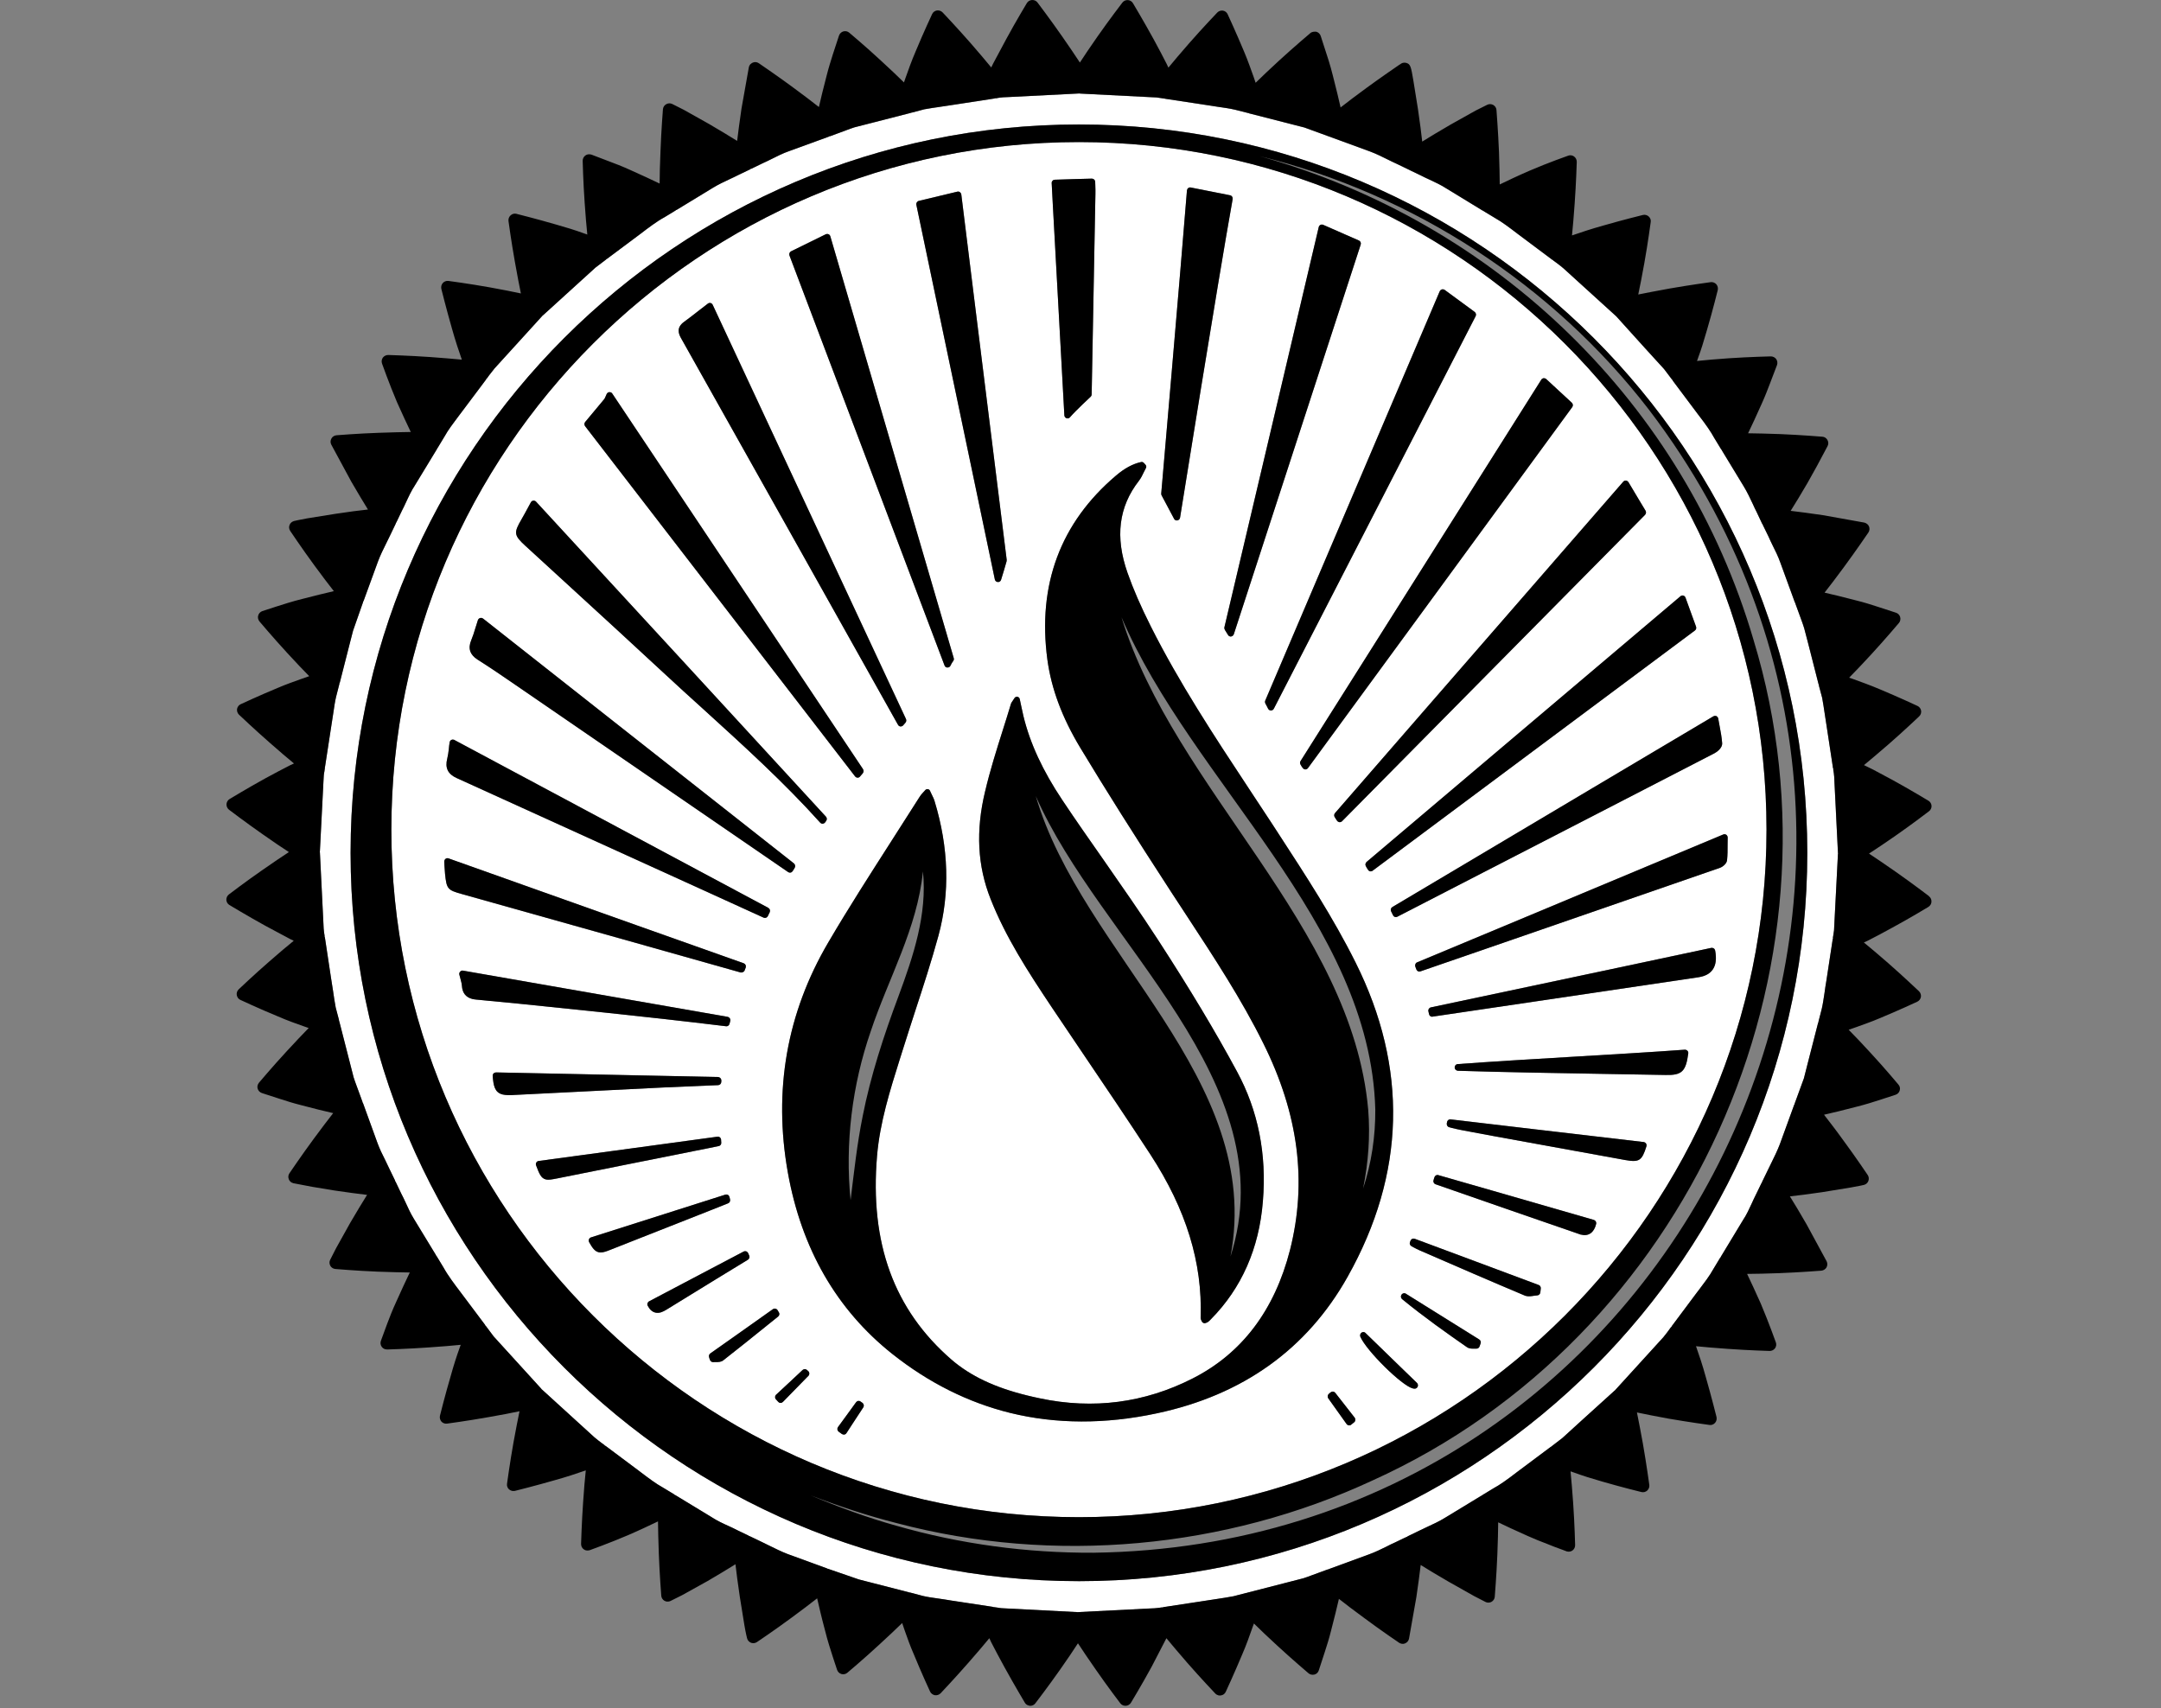 <?xml version="1.0" encoding="UTF-8"?>
<svg id="Laag_1" data-name="Laag 1" xmlns="http://www.w3.org/2000/svg" viewBox="0 0 1439.47 1137.76">
  <rect x="0" y="0" width="1439.47" height="1137.76" fill="#808080" stroke="none"/>
  <defs>
    <style>
      .cls-1 {
        fill: #fff;
      }
    </style>
  </defs>
  <path class="cls-1" d="M1176.7,552.64c0-252.54-205.46-458-458.01-458s-458,205.46-458,458,205.46,458,458,458,458.01-205.46,458.01-458ZM902.03,947.43l-1.11.89-.83.67c-.44.4-1.02.58-1.6.49-.07-.02-.18-.03-.26-.04-.49-.13-.94-.41-1.23-.82-4.1-5.68-8.16-11.4-12.19-17.1-.71-1.02-.5-2.36.44-3.1l.69-.59.48-.36c.58-.46,1.27-.57,1.87-.42.44.12.88.37,1.15.76l4.86,6.2c2.66,3.43,5.35,6.86,8.05,10.32.72.94.6,2.36-.31,3.11ZM944.4,923.53c-.27.81-.99,1.42-1.85,1.52-.47-.02-.97-.04-1.55-.19-7.27-1.82-30.75-24.99-34.85-34.37-.43-.96-.1-2.13.75-2.74.49-.37,1.16-.5,1.78-.35.33.09.65.27.89.55l24.94,24.22,9.34,9.04c.58.58.83,1.53.55,2.32ZM986.25,894.9c-.25.65-.49,1.29-.68,1.98-.3.92-1.23,1.6-2.19,1.49-.44-.03-.9-.01-1.41,0-.96.03-2.13.03-3.16-.24-.57-.16-1.12-.37-1.59-.69-13.17-9.15-28.64-20.06-43.22-32.02-.93-.74-1.07-2.07-.42-3,.55-.76,1.43-1.12,2.3-.92.2.06.4.1.62.3,16.25,10.11,32.59,20.27,48.8,30.45.93.54,1.3,1.66.95,2.65ZM1026.04,860.97c-.16,1.07-.99,1.86-2.04,1.93-.7.05-1.48.16-2.23.26-1.76.28-3.59.6-5.29.11-.31-.04-.63-.14-.86-.28-22.84-9.59-45.9-19.61-68.18-29.31l-1.72-.74c-1.4-.59-2.77-1.34-4.06-2.01l-1.41-.78c-.98-.5-1.45-1.65-1.07-2.69.08-.24.21-.44.37-.9.14-.52.57-1.01,1.11-1.3.44-.2.94-.27,1.45-.15.05.04.15.06.24.07l41.26,15.37,41.34,15.43c.91.31,1.48,1.29,1.39,2.31-.11.88-.19,1.78-.3,2.68ZM1063.22,815.3c-1.4,5.84-5.13,8.4-10.13,7.11-.33-.04-.7-.14-1.03-.32-31.98-10.97-63.87-22.1-95.81-33.22-.53-.17-.97-.58-1.23-1.12-.27-.54-.29-1.19-.07-1.74.11-.33.18-.61.26-.96l.3-.88c.37-1.08,1.46-1.71,2.56-1.43,0,0,.04.03.08.06l36.46,10.47c22.46,6.46,44.71,12.89,67.12,19.36,1.08.34,1.77,1.49,1.49,2.66ZM1096.7,763.59c-3,9.59-4.82,10.76-13.97,9.16-29.19-5.26-58.34-10.62-87.51-15.92l-16.74-3.12c-3.35-.64-7.34-1.34-11.44-2.38l-1.74-.48c-1.14-.3-1.81-1.51-1.56-2.66.03-.2.1-.34.13-.6.04-.59.33-1.1.77-1.48.44-.36.99-.55,1.63-.47l54.24,6.39,74.35,8.7c.11-.02.21.04.27.03.54.14.99.49,1.32.97.35.56.43,1.25.24,1.84ZM1124.57,701.74c-1.59,12.03-4.31,14.59-15.1,14.33-11.09-.22-23.93-.45-37.54-.65-34.24-.57-72.98-1.26-100.89-2.16-.11-.03-.28-.05-.42-.11-.92-.22-1.64-1.09-1.65-2.09,0-1.18.89-2.2,1.99-2.24,21.82-1.61,49.6-3.29,76.47-4.87,26.23-1.55,53.4-3.13,74.85-4.72.25-.03.44,0,.65.07.44.12.82.3,1.09.62.49.48.66,1.16.56,1.81ZM1140.88,645.83c-1.91,2.78-5.01,4.43-9.49,5.15-36.45,5.41-72.98,10.87-109.45,16.23l-67.64,10c-.27.1-.54.11-.8.01-.8-.2-1.43-.81-1.6-1.7l-.23-.98-.18-.84c-.17-.58-.03-1.19.27-1.71.35-.46.81-.82,1.4-.95l120.24-25.47,66.5-14.15c.33-.05.66-.01,1.01.07.22.05.47.14.66.28.51.34.81.87.93,1.44,1.02,5.51.45,9.65-1.62,12.62ZM1149.16,555.74c.26.08.5.2.73.32.59.45.95,1.16.93,1.88l-.06,4.44c.02,3.86,0,7.25-.35,10.61-.22,2.38-2.9,4.42-4.71,5.09-45.65,15.82-91.34,31.61-137.09,47.43l-62.44,21.55c-.41.13-.82.13-1.22.08-.62-.18-1.19-.64-1.46-1.3l-.4-1-.3-.88c-.24-.54-.23-1.13,0-1.66.21-.57.61-1.04,1.17-1.26l72.98-30.45,130.92-54.72c.42-.21.88-.23,1.29-.14ZM1142.96,476.91c.13.02.25.07.39.13.6.34,1.06.95,1.19,1.66.29,1.62.58,3.16.85,4.66.77,4.05,1.5,7.93,1.77,11.9.12,2.9-3.41,5.66-5.17,6.53-21.74,11.23-43.53,22.47-65.28,33.68l-40.57,20.91-48.27,24.86c-19.05,9.81-38.03,19.63-57.08,29.42-.47.25-1,.27-1.49.18-.59-.14-1.09-.55-1.4-1.17l-.63-1.27-.63-1.28c-.55-1.04-.18-2.32.84-2.92l58.22-34.6c51.76-30.76,103.55-61.6,155.6-92.44.52-.28,1.09-.35,1.65-.24ZM1121.25,396.73s.03,0,.07.02c.66.2,1.18.68,1.43,1.38,1.34,3.64,2.57,7.07,3.79,10.46l3.22,8.85c.34.98,0,2.04-.77,2.56l-55.1,41.07c-53.25,39.71-106.42,79.3-159.58,118.94-.42.37-1.1.51-1.63.42q-.06,0-.13-.02c-.52-.14-.98-.52-1.27-.96-.38-.58-.72-1.13-1.04-1.68l-.39-.73c-.59-.9-.35-2.12.43-2.85l120.02-101.6,89.07-75.39c.53-.43,1.22-.64,1.88-.46ZM1083.08,320.14c.13,0,.22.03.34.04.52.16,1.01.51,1.32,1l7.09,11.89,4.3,7.14c.5.89.36,1.98-.36,2.76-35.38,35.78-70.73,71.53-106.06,107.24-31.95,32.3-63.88,64.55-95.79,96.87-.45.43-1.08.66-1.72.59-.11.02-.19-.02-.32-.06-.52-.15-.95-.46-1.25-.9l-.49-.72-1.05-1.64c-.56-.85-.48-1.96.16-2.71l55.84-64.23c45.32-52.05,90.67-104.2,136.18-156.54.48-.51,1.13-.83,1.81-.73ZM1028.23,251.93c.22,0,.5.03.76.07.34.13.62.23.94.47l6.93,6.42c3.37,3.1,6.75,6.16,10.13,9.36.83.77.98,2.07.3,2.95-58.78,80.34-117.37,160.45-176.03,240.45-.44.58-1.08.91-1.71.89-.19.01-.35-.02-.52-.06-.5-.13-.91-.4-1.2-.82-.58-.71-1.05-1.51-1.52-2.35-.44-.74-.46-1.64.01-2.33l32.47-51.4c42.46-67.3,85.07-134.71,127.88-202.62.34-.57.91-.91,1.57-1.03ZM960.45,192.8c.35-.13.73-.14,1.09-.02.26.04.52.16.76.32,6.87,5.03,13.16,9.63,19.97,14.67.88.66,1.17,1.88.66,2.84-27.84,54.11-55.65,108.21-83.43,162.31l-51.01,99.19c-.36.71-1.09,1.15-1.88,1.17-.19-.01-.34-.03-.5-.06-.59-.15-1.12-.54-1.43-1.14l-.72-1.43c-.39-.68-.77-1.39-1.12-2.08-.27-.61-.34-1.3-.06-1.91,38.6-90.59,77.3-181.37,116.21-272.63.32-.62.78-1.04,1.44-1.23ZM878.42,151.29c.16-.64.59-1.2,1.13-1.49.48-.23.99-.28,1.5-.16.12.02.24.06.32.11,5.41,2.42,10.39,4.57,15.29,6.72l8.52,3.73c1.04.45,1.58,1.67,1.2,2.74-28.23,86.76-56.38,173.17-84.52,259.54-.29.82-1,1.39-1.85,1.51-.26.04-.51.02-.74-.07-.57-.13-1.03-.52-1.33-1.05-.67-1.08-1.35-2.25-2.04-3.29-.32-.55-.44-1.2-.3-1.79,20.22-85.38,40.28-170.86,60.6-257.06l2.22-9.44ZM790.65,126.89c.07-.61.35-1.23.85-1.59.51-.38,1.13-.54,1.72-.39,9.05,1.8,17.27,3.43,26.16,5.18.04-.01.06.02.12.02,1.1.27,1.78,1.38,1.59,2.56-10.14,56.54-34.77,210.66-35.03,212.18-.15.92-.89,1.67-1.78,1.8-.29.04-.6.07-.83,0-.63-.13-1.11-.51-1.42-1.12l-8.26-15.53c-.19-.39-.31-.82-.25-1.25.11-1.47,12.87-148.01,17.13-201.84ZM701.13,120.42c.36-.46.88-.69,1.46-.7,8.5-.32,16.33-.51,24.69-.73.21.02.4.02.57.08.93.2,1.64,1.04,1.68,2.03l.08,2.51c.07,2.09.13,3.89.07,5.65-.83,44.47-2.5,133.46-2.5,133.46,0,.63-.29,1.22-.74,1.62-.08.08-9.6,8.87-13.74,13.65-.49.58-1.32.86-2.09.66-.06-.02-.15-.03-.19-.05-.84-.32-1.41-1.09-1.43-1.99-2.53-46.6-5.06-92.63-7.61-138.88l-.82-15.66c-.07-.62.15-1.19.58-1.64ZM674.6,466.78c.34-.47.68-1,1.15-1.75.41-.64,1.16-.99,1.9-.89.08.01.12,0,.15.03.69.16,1.25.73,1.43,1.4.37,1.83.73,3.47,1.06,4.98.51,2.31.93,4.33,1.41,6.41,4.4,18.19,12.93,36.56,25.92,56,9.02,13.54,18.52,27.09,27.73,40.23,12.01,17.27,24.48,35.09,36.11,53.04,21.38,32.98,38.08,60.82,52.57,87.67,14.01,25.89,19.81,54.92,17.19,86.32-2.5,31.46-14.19,57.92-34.67,78.63-.5.54-1.1,1.13-1.74,1.64-.51.42-1.04.6-1.88.87-.36.11-.72.11-1.04.03-.56-.18-1.11-.53-1.3-1.1l-.23-.41c-.27-.57-.63-1.19-.61-2.1,1.31-36.61-9.66-72.2-33.46-108.72-15.08-23.09-30.79-46.4-46.05-68.91-6.52-9.63-13.05-19.3-19.54-28.99-16.43-24.59-30.85-47-40.81-72.18-8.82-22.13-10.02-45.64-3.71-71.79,3.25-13.86,7.63-27.69,11.84-41.04,1.8-5.67,3.58-11.32,5.25-16.91.2-.88.72-1.59,1.31-2.44ZM612.01,133.83c5.03-1.22,9.99-2.42,14.98-3.59l10.67-2.56c.34-.1.74-.1,1.04-.01.25.04.5.16.72.33.46.37.85.91.92,1.53l9.25,74.68,20.99,168.74c.03.32-.01.62-.07.91-1.17,4.13-2.37,8.23-3.67,12.33-.24.96-1.17,1.58-2.11,1.52-.14.02-.32-.04-.45-.08-.79-.14-1.41-.8-1.6-1.63l-14.7-70.25-37.57-179.25c-.27-1.18.46-2.4,1.6-2.67ZM526.97,167.39c7.79-3.85,15.13-7.38,23.16-11.38.47-.16.96-.21,1.44-.1.14.04.26.06.35.14.58.24,1.03.78,1.18,1.39,18.19,62.05,36.31,123.92,54.36,185.8l27.84,95.15c.22.7.06,1.4-.35,1.93-.73,1.02-1.23,1.83-1.66,2.79-.05.14-.24.53-.35.63-.43.64-1.21,1-2.02.9-.08,0-.15,0-.22,0-.72-.17-1.28-.65-1.53-1.36l-103.29-273.07c-.4-1.09.07-2.3,1.09-2.82ZM455.59,214.46c3.35-2.42,6.62-4.99,10.06-7.68,1.88-1.44,3.84-3,5.88-4.53.51-.4,1.18-.55,1.78-.4.67.18,1.14.61,1.43,1.19,43.14,92.51,85.91,184.17,128.74,275.89.36.77.26,1.71-.25,2.37l-.92,1.09-.62.71c-.46.58-1.12.84-1.84.8-.12-.03-.21-.03-.33-.03-.58-.17-1.05-.53-1.35-1.09l-.96-1.68c-47.84-85.35-95.67-170.7-143.61-255.95-1.71-3.06-3.01-7.01,1.99-10.69ZM389.81,281.06c4.28-5.07,8.6-10.28,12.75-15.3.25-.28.46-.83.8-1.6.2-.5.46-1.1.76-1.73.34-.69,1-1.19,1.76-1.21.26-.03.46-.03.68.03.49.13.98.43,1.26.89l29.05,43.5,137.98,206.69c.56.84.5,1.95-.12,2.73l-1.87,2.22c-.38.51-1.03.77-1.67.73-.14-.01-.3-.02-.46-.05-.46-.14-.87-.39-1.17-.8l-60.91-78.99c-39.6-51.38-79.22-102.79-118.93-154.31-.62-.83-.62-2.01.08-2.81ZM347.42,345.88c1.41-2.37,2.7-4.86,4.21-7.6l2-3.7c.34-.58.93-1.01,1.63-1.1.23.01.53,0,.77.07.41.07.77.32,1.05.62,64.63,70.16,128.95,139.97,193.07,209.8.72.76.82,1.93.22,2.78l-.39.57-.3.44c-.41.53-1,.88-1.62.92-.23.07-.47.03-.68-.05-.38-.1-.75-.34-1.05-.66-24.13-26.87-51.28-51.45-77.46-75.25-9.21-8.33-18.4-16.66-27.5-25.14-20.07-18.66-40.32-37.17-60.52-55.7-10.28-9.42-20.51-18.78-30.72-28.15-7.83-7.21-8.03-8.73-2.7-17.86ZM313.89,426.49c1.1-2.64,1.94-5.29,2.87-8.41.54-1.58,1.03-3.24,1.59-5.03.25-.66.78-1.17,1.44-1.36.4-.15.78-.12,1.15-.04.28.07.56.18.8.36,32.65,25.78,65.21,51.41,97.7,76.99,36.54,28.77,72.99,57.49,109.43,86.16.83.72,1.08,2.01.47,3l-1.31,2.09c-.34.48-.8.89-1.38.99-.33.09-.65.04-.97-.03-.23-.05-.47-.2-.67-.29l-181.75-124.76c-8.37-5.77-16.6-11.37-25.09-16.75-5.14-3.28-6.54-7.5-4.27-12.93ZM297.93,505.33c.5-2,.77-4.12,1.07-6.58.11-1.32.26-2.71.51-4.21.1-.71.51-1.33,1.14-1.67.45-.24.97-.3,1.49-.15.2,0,.32.07.48.17,70.08,37.47,139.63,74.71,209.13,111.84.5.32.9.76,1.06,1.31.19.59.13,1.2-.12,1.72l-.68,1.37-.53,1.14c-.48.92-1.48,1.36-2.46,1.13-.11-.02-.24-.09-.35-.12l-52.28-23.81c-50.71-23.09-101.42-46.13-152.12-69.15-5.93-2.66-7.95-6.83-6.33-12.99ZM296.44,582.11c-.17-1.67-.29-3.41-.4-5.5l-.11-2.58c-.04-.74.27-1.46.84-1.91.53-.41,1.17-.54,1.82-.36.06,0,.13.02.18.05l125.23,44.54,71.45,25.35c.5.21.94.6,1.23,1.18.2.56.23,1.22.02,1.76l-.36.87-.39,1.03c-.33.92-1.62,1.38-2.55,1.29-.12-.06-.42-.11-.47-.15l-62.71-17.68c-40.81-11.48-81.56-22.96-122.74-34.48-9.37-2.61-10-3.37-11.04-13.4ZM316.94,665.82c-.83-.07-1.59-.22-2.31-.37-4.31-1.1-6.65-4.02-6.95-8.78-.09-1.4-.5-2.84-.97-4.67-.25-.83-.5-1.74-.73-2.73-.2-.7.03-1.47.52-2.01.52-.57,1.22-.86,1.93-.69,59.03,10.27,117.67,20.58,176.25,30.78.06.03.12.03.14.03.55.14,1.02.51,1.33.94.32.56.43,1.19.28,1.78l-.15.63-.31,1.16c-.21,1.11-1.26,1.91-2.32,1.73-13.85-1.65-27.65-3.32-41.45-4.84-25.93-2.89-51.92-5.61-77.85-8.26-12.9-1.38-25.76-2.62-38.67-3.84l-8.75-.85ZM334.75,729.05c-5.29-1.36-6.04-5.9-6.56-12.29-.06-.6.13-1.23.56-1.7.43-.43,1.03-.67,1.61-.7l148.02,3.06c.13,0,.24.03.39.08.44.09.88.43,1.2.77.39.51.6,1.23.51,1.84,0,.09,0,.6-.04.67-.05,1.12-.95,1.97-2.05,2.06l-8.64.34c-9.47.39-18.98.83-28.43,1.23-32.61,1.66-65.18,3.25-97.81,4.9-3.83.26-6.61.26-8.78-.27ZM363.54,785.67c-3.19-.83-4.34-3.82-6.42-9.28-.29-.64-.19-1.38.1-1.94.35-.59.92-1.03,1.61-1.07l63.72-8.64,55.35-7.54c.26-.07.55-.05.8.02.29.09.61.26.86.47.46.39.74.96.77,1.58l.03.72c.04.46.11.85.09,1.27.06,1.08-.7,2.02-1.73,2.21-5.29,1.1-10.62,2.2-15.89,3.2-30.58,6.14-61.17,12.24-91.7,18.35-3.57.67-5.74,1.14-7.59.67ZM398.68,834.13c-2.49-.65-4.06-2.76-6.23-6.65-.31-.57-.37-1.29-.13-1.91.25-.64.75-1.09,1.39-1.3l89.47-28.48c.41-.11.78-.12,1.19-.01.19,0,.35.12.52.19.53.28.88.8,1.03,1.39l.28,1.13.12.54c.22,1.1-.33,2.17-1.33,2.55-3.6,1.47-7.28,2.95-10.95,4.37l-1.63.66c-22.31,8.74-44.64,17.57-66.99,26.4-2.81,1.1-4.79,1.6-6.73,1.14ZM443.77,872.51c-2.13,1.3-4.64,2.52-7.32,1.84-1.97-.5-3.66-1.92-4.97-4.46-.31-.5-.37-1.17-.19-1.7.2-.57.55-1.06,1.08-1.33l28.85-15.21,34.19-17.99c.44-.22.95-.24,1.48-.14.08,0,.13.04.19.05.56.24,1,.66,1.28,1.18l.29.77.42.89c.42.98.04,2.2-.91,2.76l-9.29,5.67c-3.88,2.38-7.77,4.73-11.68,7.13l-16.71,10.27-16.72,10.28ZM481.75,906.2c-1.46,1.13-3.31,1.12-4.97,1.13-.52,0-1.07-.03-1.57.05-.29.01-.51-.03-.75-.09-.72-.18-1.33-.74-1.54-1.45l-.36-.97-.23-.79c-.31-.97.04-1.95.82-2.52l20.87-14.73,20.83-14.76c.58-.36,1.17-.46,1.77-.31.47.11.92.38,1.24.84.21.3.47.69.9,1.51.69.96.42,2.2-.47,2.91l-6.55,5.26c-9.92,7.99-19.91,16.05-30,23.92ZM538.45,916.54l-1.04,1.03c-5.31,5.48-10.59,10.9-15.91,16.29-.45.44-1,.72-1.61.66-.15.02-.32-.03-.44-.01-.43-.15-.82-.39-1.09-.71l-.71-.76-.84-.93c-.8-.89-.7-2.29.19-3.1l9.57-8.89,8.06-7.55c.56-.44,1.26-.62,1.93-.49.33.11.61.23.87.45.05.02.64.57.7.61.52.4.86.98.93,1.66.04.65-.18,1.28-.62,1.75ZM575.01,937.56c-2.28,3.51-4.6,6.99-6.89,10.5l-4.27,6.57c-.3.49-.79.84-1.39.94-.31.05-.61.04-.92-.06-.21-.05-.48-.13-.7-.26l-1.25-.91-.85-.6c-.5-.36-.83-.86-.9-1.45-.11-.6.04-1.24.39-1.72l6.36-8.71,5.65-7.78c.32-.46.82-.78,1.41-.9.3.01.58,0,.83.05.28.07.55.22.78.39.34.3.73.57,1.1.76.52.35.86.87.97,1.44.14.59.03,1.2-.32,1.73ZM594.25,901.81c-36.98-29.43-60.39-70.04-69.45-120.74-9.76-54.64-.73-106.25,26.97-153.35,13.34-22.77,27.8-45.27,41.78-67.11,6.43-9.97,12.83-20,19.21-30.08.5-.78,1.14-1.52,2.02-2.5.42-.46.96-1.05,1.53-1.68.39-.52,1.07-.74,1.74-.66.03,0,.08.04.14.03.58.13,1.07.51,1.29,1.05.45.88.82,1.75,1.17,2.49.81,1.62,1.49,3,1.91,4.47,9.43,30.99,10.29,61.15,2.56,89.58-4.63,16.89-10.12,33.8-15.49,50.2-2.74,8.52-5.53,17.04-8.2,25.58l-2.02,6.39c-6.53,20.79-13.31,42.27-15.18,64.37-4.96,58.25,11.26,102.67,49.61,135.89,12.7,10.91,28.67,18.49,50.31,23.82,2.78.69,5.61,1.31,8.53,1.93,35.57,7.52,69.81,3.02,101.75-13.24,32.8-16.63,54.6-45.46,64.88-85.64,11.46-45.35,5.7-90.36-17.8-137.61-14.44-29.15-32.55-56.8-50.09-83.56-3.68-5.61-7.37-11.21-11.04-16.86-25.13-38.65-43.89-68.43-60.83-96.52-12.09-20.09-19.22-39.24-21.87-58.63-6.69-49.85,8.67-91.17,45.68-122.6,5.76-4.9,11.24-7.85,16.74-9.04.31-.06.6-.07.9,0,.29.11.61.27.87.51.45.45.82.88,1.26,1.38.48.62.57,1.45.2,2.1-.51.91-.97,1.82-1.4,2.74-.9,1.97-1.91,3.98-3.28,5.77-13.49,17.35-15.97,37.4-7.6,61.27,3.84,10.91,8.8,22.33,15.59,35.85,18.82,37.44,42.21,72.99,64.87,107.31,5.42,8.17,10.83,16.35,16.2,24.6l3.89,6c17.93,27.54,36.52,56.04,51.35,85.8,35.06,70.19,33.3,140.67-5.27,209.37-27.08,48.24-69.86,78.83-127.12,90.99-34.29,7.32-67.15,7.21-97.57-.26-27.96-6.89-54.47-20.12-78.74-39.41Z"/>
  <path class="cls-1" d="M1222.9,540.26l-.97-19.38c-.07-4.87-.75-7.95-.77-7.98-.06-.27.06-.48.03-.75-.04-.16-.18-.27-.21-.43l-4.23-27.84c-.49-2.85-.92-5.73-1.3-8.46-.6-3.89-1.11-7.48-1.69-10.51l-2.2-8.23c.01-.17.07-.32.04-.46-.07-.18-.21-.26-.25-.42,0,0-3.47-13.64-6.97-27.34l-2.59-9.9c-.56-1.92-1.26-3.79-1.88-5.51l-3.99-10.92c-.07-.11,0-.23-.07-.36-.08-.17-.24-.3-.28-.44l-9.65-26.44c-1.45-4.1-3.41-8.08-5.18-11.58-1.02-2.06-1.95-4.04-2.71-5.8l-3.79-7.76c-.06-.1-.02-.24-.05-.33-.11-.15-.28-.24-.38-.43l-3.75-7.97c-.82-1.54-1.68-3.39-2.59-5.42-1.7-3.61-3.63-7.75-5.93-11.51-7.33-12.04-14.61-24.06-14.61-24.06-.09-.11-.06-.21-.1-.3-.1-.16-.31-.25-.39-.44l-4.59-7.54c-2.13-3.95-5.56-8.97-10.65-15.49l-16.94-22.61c-.12-.17-.09-.36-.21-.53-.04-.09-.21-.15-.26-.18l-5.33-7.05-12.77-14c-9.48-10.46-18.91-20.94-18.91-20.94-.11-.03-.08-.15-.18-.22-.03-.04-.08-.05-.09-.06l-35.23-32.02c-3.65-3.04-6.44-4.92-6.51-4.98-.11-.1-.17-.27-.33-.37-.15-.08-.37-.14-.53-.27,0,0-11.27-8.45-22.53-16.86-5.76-4.41-11.11-8.43-15.24-10.72l-7.8-4.72s-.07-.16-.15-.18c-.2-.08-.45-.12-.61-.24l-24.01-14.65c-3.7-2.42-7.8-4.27-11.34-5.95-2.07-.92-4-1.84-5.68-2.73l-7.76-3.71c-.07-.07-.08-.16-.2-.19-.2-.04-.42-.08-.63-.25l-7.91-3.81c-1.64-.72-3.52-1.66-5.58-2.67-3.54-1.76-7.51-3.74-11.64-5.31l-26.39-9.66c-.11-.03-.15-.13-.24-.19-.02,0-.11.02-.11.02-.16-.05-.27-.08-.4-.1l-16.82-6.14-36.86-9.43c-.14-.03-.23-.19-.39-.24-.15-.05-.31.04-.46-.03l-8.5-2.14c-3.14-.77-7.17-1.34-11.44-1.95-2.35-.35-4.86-.72-7.28-1.13l-27.77-4.22c-.15,0-.27-.04-.41-.1,0,0-.1-.09-.15-.1-.09,0-.13.06-.22.06l-2.48-.38c-1.55-.32-3.48-.5-5.83-.52l-47.54-2.42c-.18-.01-.33-.06-.5-.08l-47.51,2.41c-4.84.06-7.99.76-8.02.8-.23.06-.46-.06-.74-.04-.13.01-.22.18-.37.19l-27.86,4.28c-2.57.4-5.17.79-7.71,1.16-4.12.6-8.02,1.16-11.19,1.76l-8.34,2.21c-.12.06-.29-.03-.43.02-.11.06-.19.2-.36.19l-37.35,9.58c-1.89.59-3.81,1.32-5.6,1.99l-10.71,3.96c-.13.01-.27-.03-.42-.02-.17.1-.28.24-.42.31l-26.45,9.63c-4.1,1.44-8.08,3.44-11.57,5.21-2.12,1.02-4,2.02-5.76,2.75l-7.81,3.78c-.08.04-.25-.03-.34-.02-.12.14-.2.3-.37.38l-8.01,3.83c-1.47.78-3.35,1.65-5.38,2.6-3.62,1.68-7.73,3.6-11.48,5.9l-24.09,14.66c-.13.07-.31.09-.5.16-.11.07-.17.18-.22.26l-7.54,4.58c-4.85,2.6-10.8,7.09-15.49,10.71l-22.63,16.89c-.16.09-.29.13-.45.2-.13.09-.12.27-.25.34l-6.99,5.3-34.92,31.74c-.08.04-.16.06-.26.1-.04.07-.07.14-.08.16l-31.99,35.18c-3.05,3.71-5,6.5-5.03,6.56-.1.16-.31.2-.43.33-.09.14-.08.33-.17.49,0,0-8.44,11.29-16.94,22.58l-1.13,1.49c-3.79,5.03-7.44,9.85-9.56,13.8l-4.69,7.76c-.03.08-.2.17-.28.28-.06.18-.1.31-.14.44l-14.61,24.04c-2.43,3.69-4.3,7.7-5.94,11.27-.94,2.07-1.88,4.04-2.78,5.74l-3.73,7.81c-.05.16-.23.21-.3.34-.04.14-.01.33-.08.45l-3.79,7.9c-.76,1.62-1.68,3.49-2.7,5.51-1.76,3.56-3.77,7.59-5.32,11.72l-9.63,26.38c-.07.16-.22.24-.3.43-.05.14.03.29-.05.38l-6.67,19.06c-.62,2.44-1.23,4.89-1.89,7.34l-6.94,27.23c-.06.17-.2.28-.29.47,0,.12.06.24.02.4l-2.19,8.55c-.72,2.96-1.26,6.73-1.85,10.74-.35,2.62-.77,5.29-1.23,7.97-2.12,13.88-4.27,27.8-4.27,27.8,0,.12-.14.23-.14.38-.05.15.07.25.04.38l-.34,2.46c-.38,1.64-.48,3.56-.59,5.85l-2.43,47.59c0,.08-.05.17-.07.29,0,.04.06.1.09.15l2.35,47.54c.09,4.78.79,7.9.76,7.97.08.25-.04.44-.01.67.09.19.18.31.22.5l4.21,27.85c.42,2.5.82,5.14,1.2,7.65.61,4.13,1.17,8.08,1.8,11.23l2.2,8.34c-.01.17-.06.3-.03.46.05.16.15.25.21.4l9.54,37.27c.51,1.68,1.2,3.46,1.78,5.1l1.15,3.11c1.81,4.85,2.99,8.23,2.99,8.23.08.14,0,.25.05.35.07.18.23.27.29.4l9.61,26.49c1.44,3.99,3.36,7.88,5.12,11.32,1.06,2.16,2.03,4.16,2.86,5.98l3.77,7.78c.04.15.03.34.09.51.08.11.2.18.28.33l3.78,7.92c.88,1.62,1.85,3.72,2.86,5.88,1.59,3.5,3.39,7.44,5.6,11,7.39,12.07,14.66,24.09,14.66,24.09.08.13.08.25.13.41.11.13.28.17.36.36l4.55,7.5c2.8,5.12,7.46,11.3,10.71,15.58l16.92,22.55c.1.17.09.34.17.46.11.15.24.18.35.29l5.25,7.01,31.72,34.85c.08.09.1.25.16.33.05.03.08.04.16.05l35.1,31.98c3.7,3.07,6.49,4.97,6.56,5.05.16.12.24.31.33.41.2.08.38.11.53.24l22.52,16.84.8.62c5.13,3.88,10.38,7.85,14.56,10.09l7.68,4.64c.16.12.23.29.35.38.14.05.27.07.42.13l24.05,14.61c3.74,2.46,7.83,4.36,11.42,5.97,2.02.93,3.9,1.78,5.56,2.68l7.77,3.73c.18.08.28.22.43.36.12.07.29.02.4.05l7.93,3.8c1.6.76,3.51,1.68,5.5,2.69,3.54,1.75,7.53,3.73,11.69,5.35l26.4,9.64c.19.06.25.19.38.22.15.06.3.04.44.09l20.32,7.01,33.27,8.55c.14.05.21.13.35.2.15,0,.33-.06.48-.04-.01.03.05.04.08.03l8.45,2.25c3,.71,6.71,1.26,10.73,1.8,2.6.39,5.31.76,8.03,1.25l27.76,4.22c.18.02.23.16.37.2.11,0,.16-.05.27-.03,0,0,.97.09,2.68.36,1.52.35,3.42.47,5.75.54l47.54,2.46c.12-.04.19,0,.28.04.03.01.09-.04.18-.07l47.46-2.4c4.96-.07,8.09-.74,8.13-.72.22-.04.36.05.59.03.16-.02.31-.21.53-.22l35.11-5.35c4.28-.65,8.3-1.26,11.6-1.91l8.33-2.17c.12-.07.26.02.44,0,.14-.04.21-.17.38-.19l37.29-9.58c1.9-.58,3.88-1.33,5.62-2l10.73-3.93c.14-.07.35-.02.51-.03.11-.1.18-.22.37-.25l26.38-9.67c4.05-1.44,8.08-3.42,11.62-5.16,2.04-1.05,3.96-2.03,5.72-2.77,4.59-2.28,7.87-3.75,7.87-3.75.08-.12.21-.07.33-.1.13-.1.23-.25.42-.34l7.9-3.83c1.57-.76,3.4-1.59,5.37-2.56,3.64-1.68,7.79-3.58,11.5-5.89l24.12-14.66c.15-.08.31-.09.44-.16.15-.04.21-.17.29-.3l7.52-4.57c3.91-2.09,8.93-5.59,15.52-10.7l22.62-16.91c.13-.1.24-.1.44-.2.1-.03.1-.16.22-.24l7.06-5.43c3.62-3.24,8.8-7.95,13.99-12.74l20.92-18.95c.06-.02.15-.04.21-.07.02-.08.04-.17.11-.22l32.03-35.16c3-3.68,4.86-6.44,4.91-6.48.14-.2.37-.29.49-.4.09-.17.08-.34.2-.49,0,0,8.39-11.28,16.84-22.55l1.08-1.38c3.68-4.88,7.52-9.92,9.66-13.91l4.69-7.78c.07-.12.22-.22.35-.33.1-.11.05-.28.11-.36l14.58-24.11c2.51-3.73,4.35-7.84,6.02-11.45.92-2.02,1.77-3.91,2.63-5.54l3.79-7.84c.05-.13.23-.21.31-.32.06-.15.01-.3.06-.43l3.85-7.92c.69-1.53,1.57-3.27,2.52-5.16,1.8-3.66,3.85-7.82,5.48-12.06,4.77-13.19,9.62-26.43,9.62-26.43.08-.13.22-.21.27-.35.04-.16-.03-.3.04-.42l6.13-16.77,2.43-9.55c3.51-13.66,7-27.31,7-27.31.04-.17.18-.32.25-.46.01-.18-.05-.27.02-.43l2.19-8.51c.71-3.01,1.26-6.82,1.88-10.9.32-2.55.73-5.18,1.2-7.87l4.22-27.69c.05-.19.16-.33.21-.47.01-.15-.11-.35-.08-.51l.38-2.33c.31-1.46.5-3.41.53-5.8l2.45-47.71s.08-.1.09-.21c0-.02-.05-.11-.09-.15,0,0-.67-14.09-1.4-28.13ZM718.69,1053.25c-267.52,0-485.16-217.64-485.16-485.17S451.17,82.92,718.69,82.92s485.17,217.64,485.17,485.17-217.64,485.17-485.17,485.17Z"/>
  <path d="M1284.85,596.89s-11.19-8.53-22.35-16.34c-6.65-4.69-13.23-9.07-17.54-11.94,4.34-2.8,10.95-7.21,17.59-11.85,11.2-7.8,22.37-16.35,22.37-16.35,1.11-.83,1.79-2.22,1.7-3.61-.08-1.42-.87-2.72-2.1-3.44,0,0-12.01-7.26-23.93-13.81l-12.91-6.91-6.06-2.97c3.98-3.33,10.05-8.37,16.2-13.74,10.34-9,20.56-18.73,20.56-18.73,1.03-.98,1.5-2.39,1.29-3.79-.24-1.4-1.14-2.6-2.44-3.18,0,0-12.56-5.87-25.06-11.08-6.2-2.65-12.85-5.03-17.88-6.85l-2.55-.88c3.63-3.69,9.15-9.41,14.63-15.41,9.39-10.2,18.52-21.02,18.52-21.02.91-1.05,1.21-2.55.84-3.94-.4-1.39-1.44-2.47-2.82-2.91l-11.94-3.89c-4.24-1.37-9.11-2.96-14.35-4.23-8.11-2.17-16.12-4.04-21.26-5.24,3.23-4.13,8.13-10.45,12.95-17.08,8.25-11.19,16.25-22.98,16.25-22.98.8-1.18.92-2.69.42-3.99-.52-1.32-1.63-2.16-3.04-2.6l-27.7-4.96c-8.17-1.22-16.19-2.25-21.46-2.88,2.85-4.48,7.05-11.44,11.21-18.56l6.24-11.19,7.13-13.37c.7-1.3.63-2.83-.08-4.08-.68-1.26-1.93-2.1-3.38-2.18,0,0-14.22-1.18-28.13-1.75-8.15-.33-16.11-.45-21.35-.54,2.27-4.76,5.77-12.14,9.13-19.8,2.15-4.7,3.86-9.23,5.4-13.24l4.73-12.39c.48-1.32.29-2.86-.56-4.03-.8-1.09-2.16-1.76-3.57-1.76,0,0-14.22.33-27.97,1.26-8.05.56-15.99,1.23-21.17,1.79l.88-2.53c1.73-4.54,3.61-10.65,5.76-18.14,3.84-13.02,7.16-26.52,7.16-26.52.34-1.38-.04-2.87-.97-3.93-.93-1.03-2.4-1.56-3.78-1.37,0,0-13.95,1.88-27.39,4.25-8.03,1.42-15.75,2.98-20.81,3.96,1.05-5,2.63-12.83,4.03-20.8,2.41-13.44,4.27-27.44,4.27-27.44.27-1.39-.31-2.79-1.35-3.75-1.04-.93-2.51-1.33-3.86-.98,0,0-13.58,3.33-26.53,7.09-7.82,2.16-15.63,4.78-20.7,6.54.53-5.17,1.22-13.01,1.77-21.08,1-13.73,1.41-27.9,1.41-27.9.02-1.41-.63-2.76-1.79-3.6-1.08-.84-2.62-1.04-3.9-.56-.13.05-13.19,4.61-25.74,10.01-7.7,3.32-15.09,6.86-19.88,9.17-.07-5.25-.17-13.27-.49-21.48-.56-13.84-1.68-28.07-1.68-28.07-.07-1.42-.92-2.72-2.18-3.43-1.25-.67-2.76-.72-4.04-.06l-7.72,3.86c-3.93,2.21-9.03,5.09-14.25,7.97l-2.64,1.49c-7.21,4.12-14.14,8.41-18.63,11.17-.59-5.25-1.59-13.29-2.82-21.5l-3.07-19.1c-1.6-9.43-1.9-11.1-4.93-11.87-1.4-.33-2.91.06-3.99,1.08-.02,0-.05.03-.05.05l-.07-.06c-2.65,1.85-12.72,8.7-22.3,15.72-6.68,4.83-13.01,9.73-17.15,12.94-1.17-5.16-3-13-5.13-21.13-1.69-6.83-3.73-13.14-5.47-18.32-1.54-4.95-2.66-8.24-2.66-8.24-.49-1.35-1.55-2.38-2.93-2.75-1.17-.12-2.83-.05-3.92.89,0,0-10.82,9.13-20.98,18.45-6.03,5.52-11.75,11-15.5,14.66l-1.26-3.71c-1.75-4.86-3.95-11.19-6.32-16.79-5.19-12.44-11.02-25.08-11.02-25.08-.56-1.32-1.79-2.26-3.18-2.48-1.4-.21-2.82.29-3.79,1.3,0,0-9.75,10.2-18.81,20.55-5.37,6.08-10.41,12.14-13.72,16.12l-1.19-2.53c-2.31-4.6-5.45-10.47-8.7-16.48-6.56-11.95-13.72-23.9-13.72-23.9-.72-1.22-1.99-2-3.43-2.08-1.42-.06-2.79.56-3.64,1.7,0,0-8.56,11.13-16.38,22.33-4.7,6.64-9.09,13.28-11.91,17.57-2.85-4.3-7.24-10.91-11.92-17.56-7.82-11.23-16.3-22.42-16.3-22.42-.85-1.14-2.19-1.74-3.66-1.67-1.4.07-2.7.83-3.43,2.04,0,0-7.26,12.01-13.73,23.97-3.23,5.93-6.39,11.81-8.81,16.45l-1.18,2.47c-3.33-4.06-8.38-10.06-13.7-16.15-9.02-10.31-18.73-20.55-18.73-20.55-.97-.99-2.41-1.48-3.78-1.27-1.39.22-2.59,1.12-3.19,2.43,0,0-5.9,12.59-11.06,25.06-2.59,5.97-4.9,12.52-6.82,17.93l-.87,2.51c-3.74-3.64-9.44-9.16-15.44-14.6-10.13-9.42-21.02-18.53-21.02-18.53-1.06-.91-2.5-1.24-3.89-.86-1.36.39-2.44,1.45-2.91,2.75l-4.15,12.68c-1.27,4.09-2.76,8.7-4.02,13.73-2.16,8.1-4.03,16.06-5.23,21.22-4.12-3.24-10.47-8.12-17.09-12.95-9.99-7.4-20.53-14.56-22.87-16.18-1-.7-2.22-.96-3.43-.67-1.59.39-2.92,1.62-3.27,3.3l-4.91,27.57c-1.22,8.24-2.26,16.25-2.89,21.5-4.49-2.79-11.37-6.99-18.6-11.2-6.09-3.38-12.23-6.82-16.98-9.53l-7.65-3.86c-1.26-.61-2.78-.58-4.01.14-1.29.7-2.07,1.97-2.19,3.36,0,0-1.14,14.2-1.63,28.03-.4,8.24-.53,16.24-.57,21.48-4.77-2.28-12.12-5.76-19.73-9.12-5.18-2.37-10.14-4.26-14.39-5.84l-11.31-4.32c-1.44-.41-2.85-.29-4.01.55-1.16.83-1.85,2.18-1.82,3.61,0,0,.34,14.17,1.32,27.94.52,8.07,1.25,15.99,1.76,21.15l-2.51-.89c-5.23-1.91-11.86-3.99-18.1-5.72-13.05-3.81-26.6-7.19-26.6-7.19l-.02-.02c-1.36-.33-2.81.03-3.83,1.01-1.07.91-1.61,2.34-1.45,3.76,0,0,1.89,13.95,4.31,27.43,1.34,7.92,2.94,15.64,3.96,20.85-5.04-1.09-12.84-2.65-20.87-4.08-13.41-2.4-27.39-4.26-27.39-4.26-1.39-.17-2.83.34-3.75,1.39-.94,1.07-1.29,2.54-.98,3.92,0,0,3.37,13.56,7.1,26.52,2.16,7.76,4.76,15.56,6.55,20.61-5.2-.47-13.01-1.18-21.09-1.74-13.79-.96-27.91-1.36-27.91-1.36-1.42-.02-2.72.62-3.61,1.75-.81,1.17-1.01,2.62-.55,3.95.06.11,4.66,13.18,9.97,25.73,3.43,7.67,6.89,15.1,9.18,19.86-5.25.09-13.2.22-21.43.55-13.81.47-28.06,1.63-28.06,1.63-1.43.14-2.67.9-3.36,2.16-.71,1.27-.79,2.76-.12,4.05l13.32,24.63c4.13,7.17,8.36,14.12,11.12,18.62-5.27.57-13.31,1.58-21.51,2.85l-19.05,3.06c-5.4.96-8.7,1.76-8.7,1.76-1.36.41-2.49,1.33-2.95,2.63-.54,1.34-.34,2.77.43,3.95,0,0,7.94,11.86,16.14,23.03,4.83,6.66,9.74,12.98,12.93,17.1-5.14,1.21-13.07,3.08-21.11,5.21-6.51,1.61-12.53,3.56-17.33,5.09l-9.21,2.99c-1.36.49-2.38,1.59-2.75,2.96-.38,1.36-.06,2.79.85,3.92,0,0,9.13,10.83,18.51,21.02,5.47,6,10.96,11.72,14.65,15.45l-5.67,1.98c-4.48,1.61-9.97,3.54-14.83,5.63-12.49,5.15-25.15,11.06-25.15,11.06-1.27.54-2.15,1.78-2.44,3.17-.19,1.41.29,2.81,1.29,3.8,0,0,10.21,9.72,20.56,18.76,6.02,5.38,12.06,10.41,16.08,13.75l-2.58,1.19c-4.58,2.29-10.47,5.47-16.49,8.71-11.85,6.53-23.82,13.79-23.82,13.79-1.19.72-1.97,2-2.06,3.41-.08,1.41.54,2.8,1.65,3.69,0,0,11.16,8.51,22.34,16.3,6.64,4.72,13.23,9.11,17.56,11.94-4.33,2.81-10.87,7.23-17.54,11.89-11.23,7.78-22.43,16.33-22.43,16.33-1.09.86-1.75,2.23-1.68,3.65.09,1.41.83,2.67,2.05,3.39,0,0,12.05,7.28,23.93,13.83l16.45,8.8,2.46,1.19c-4,3.25-10.07,8.31-16.1,13.64-10.39,9.01-20.6,18.74-20.6,18.74-1.02,1.01-1.49,2.41-1.25,3.8.24,1.39,1.11,2.63,2.39,3.19,0,0,12.63,5.93,25.05,11.02,6.43,2.84,13.63,5.33,17.91,6.84l2.55.89c-3.61,3.74-9.13,9.43-14.63,15.47-9.36,10.13-18.49,20.97-18.49,20.97-.93,1.15-1.28,2.6-.87,3.98.42,1.36,1.47,2.43,2.82,2.9l11.9,3.85c4.25,1.39,9.09,2.93,14.41,4.25,4.01,1.08,7.96,2.06,11.57,2.98,3.7.87,7.03,1.68,9.61,2.29-3.19,4.11-8.07,10.43-12.93,17.08-8.23,11.18-16.21,22.98-16.21,22.98-.83,1.19-.95,2.7-.41,4,.47,1.31,1.58,2.26,2.94,2.59,0,0,.07.02.09.04l12.6,2.4c4.51.78,9.78,1.63,15.02,2.48,8.2,1.25,16.24,2.24,21.48,2.89-2.8,4.49-7.04,11.39-11.22,18.6-3.39,6.12-6.81,12.25-9.45,16.96l-3.87,7.59c-.68,1.24-.64,2.81.06,4.05.56,1.04,1.59,1.78,2.72,2.05.23.05.47.1.67.11,0,0,14.2,1.22,28.08,1.77,8.22.36,16.24.45,21.46.56-2.28,4.72-5.74,12.15-9.12,19.72-2.4,5.19-4.29,10.06-5.9,14.32l-4.22,11.48c-.5,1.36-.28,2.81.54,3.97.61.84,1.47,1.44,2.46,1.65.38.1.72.15,1.13.15,0,0,14.13-.39,27.87-1.38,8.09-.51,15.99-1.24,21.17-1.73-.27.85-.61,1.6-.92,2.56-1.8,4.96-3.87,11.42-5.71,18.1-3.83,12.97-7.19,26.54-7.19,26.54-.32,1.42.05,2.84.95,3.92.62.66,1.38,1.09,2.18,1.28.51.13,1.09.16,1.6.09,0,0,13.96-1.87,27.4-4.28,8.03-1.37,15.81-2.87,20.86-3.97-1.01,5.05-2.63,12.89-4.03,20.87-2.38,13.4-4.29,27.41-4.29,27.41-.23,1.43.29,2.82,1.35,3.77.55.5,1.2.79,1.9.98.63.14,1.3.16,2.01.03,0,0,13.58-3.38,26.51-7.11,7.84-2.16,15.61-4.77,20.69-6.55-.55,5.18-1.26,13.05-1.77,21.1-.96,13.74-1.37,27.89-1.37,27.89-.02,1.38.6,2.77,1.76,3.57.44.34.96.58,1.48.72.82.19,1.68.15,2.48-.1.12-.09,13.08-4.66,25.67-10.07,7.72-3.33,15.06-6.83,19.85-9.13.08,5.23.21,13.24.54,21.42.52,13.89,1.63,28.07,1.63,28.07.1,1.43.91,2.7,2.18,3.43.33.16.7.29,1.07.41.95.22,2.03.11,2.94-.33l7.76-3.88c4.04-2.26,9.22-5.1,14.55-8.08l2.39-1.32c7.16-4.15,14.07-8.39,18.54-11.17.61,5.23,1.61,13.24,2.87,21.52l3.08,19.08c.91,5.4,1.79,8.75,1.79,8.75.35,1.37,1.33,2.43,2.68,2.98.15.03.29.1.45.12,1.19.29,2.38.06,3.4-.59,0,0,11.86-7.95,23.01-16.2,6.66-4.83,12.99-9.74,17.13-12.95,1.19,5.18,3.01,13.08,5.18,21.11,1.74,7.09,3.78,13.31,5.42,18.4l2.69,8.13c.45,1.34,1.52,2.38,2.88,2.76.05.02.1.06.14.05,1.34.33,2.75.02,3.81-.88,0,0,10.86-9.13,20.97-18.48,6.03-5.47,11.77-10.98,15.55-14.63l1.75,5.14c1.61,4.59,3.65,10.31,5.86,15.33,5.11,12.52,10.98,25.18,10.98,25.18.56,1.15,1.61,2.02,2.89,2.34.1.04.16.06.29.07,1.42.21,2.83-.26,3.84-1.28,0,0,9.7-10.25,18.69-20.55,5.38-6.06,10.42-12.09,13.76-16.13l1.18,2.57c2.31,4.58,5.49,10.46,8.76,16.47,6.53,11.89,13.69,23.88,13.69,23.88.58,1.03,1.57,1.7,2.67,1.94.25.07.48.1.8.18,1.4.05,2.77-.59,3.6-1.75,0,0,8.55-11.12,16.4-22.33,4.69-6.65,9.1-13.19,11.92-17.58,2.85,4.33,7.25,10.93,11.91,17.56,7.79,11.27,16.31,22.42,16.31,22.42.61.76,1.43,1.32,2.38,1.55.43.09.84.1,1.26.11,1.45-.08,2.71-.86,3.44-2.03,0,0,7.27-12.01,13.78-23.97l9.85-19.02c3.28,3.94,8.4,10.09,13.81,16.28,9.02,10.33,18.73,20.55,18.73,20.55.58.61,1.31,1.02,2.1,1.24.56.13,1.13.13,1.69.03,1.45-.21,2.62-1.09,3.22-2.44,0,0,5.8-12.52,11.02-25.04,2.57-5.89,4.88-12.41,6.81-17.92l.91-2.5c3.69,3.65,9.4,9.14,15.4,14.61,10.12,9.35,20.97,18.55,20.97,18.55.53.43,1.1.72,1.72.87.74.16,1.48.16,2.21-.01,1.36-.36,2.5-1.42,2.89-2.75l3.94-12.07c1.34-4.22,2.94-9.05,4.23-14.35,2.15-8.11,4.03-16.08,5.25-21.26,4.14,3.26,10.52,8.15,17.11,12.94,11.1,8.28,23,16.3,23,16.3.44.27.88.48,1.36.59.86.23,1.76.18,2.62-.18,1.34-.55,2.29-1.69,2.59-3.08l4.9-27.68c1.23-8.16,2.26-16.2,2.89-21.46,4.52,2.8,11.4,7.01,18.6,11.14l16.94,9.55,7.58,3.91c.33.17.63.29.94.34,1.02.27,2.15.12,3.11-.4,1.25-.69,2.07-1.98,2.17-3.41,0,0,1.17-14.27,1.72-28.09.35-8.19.51-16.21.56-21.45,4.79,2.28,12.13,5.78,19.8,9.14,4.46,2.01,8.72,3.68,12.56,5.14l5.14,2.04c4.76,1.71,7.93,2.96,7.95,2.97.15.03.34.1.52.13,1.19.29,2.49.06,3.49-.65,1.15-.82,1.83-2.17,1.79-3.63,0,0-.34-14.14-1.31-27.93-.54-8.08-1.25-15.99-1.75-21.17l2.48.86c5.01,1.85,11.47,3.91,18.1,5.79,13.03,3.81,26.6,7.13,26.6,7.13,1.41.34,2.84-.02,3.91-.99,1.02-.97,1.57-2.32,1.39-3.73,0,0-1.9-13.93-4.27-27.44-1.39-7.82-2.9-15.5-3.98-20.85,5.04,1.05,12.8,2.63,20.83,4.07,13.5,2.36,27.41,4.24,27.41,4.24,1.42.25,2.85-.29,3.8-1.39.93-1.02,1.26-2.5.97-3.89,0,0-3.37-13.54-7.1-26.48-2.13-7.82-4.76-15.61-6.57-20.68,5.19.5,13.04,1.23,21.16,1.76,13.73,1.01,27.89,1.4,27.89,1.4,1.42,0,2.73-.63,3.59-1.77.84-1.15,1.03-2.62.55-3.97-.05-.11-4.68-13.15-9.99-25.71-3.4-7.67-6.85-15.04-9.16-19.88,5.24-.03,13.23-.19,21.38-.5,13.89-.52,28.1-1.65,28.1-1.65,1.4-.14,2.7-.96,3.39-2.13.71-1.25.76-2.75.14-4.06l-13.37-24.64c-4.11-7.21-8.33-14.15-11.13-18.66,5.27-.57,13.31-1.6,21.54-2.81l19.05-3.12c5.33-.9,8.73-1.71,8.73-1.71,1.35-.35,2.48-1.31,2.97-2.66.47-1.29.33-2.79-.44-3.91,0,0-7.98-11.91-16.19-23.02-4.79-6.68-9.71-13.03-12.93-17.17,5.16-1.16,13.1-3.03,21.14-5.18,6.55-1.62,12.51-3.53,17.33-5.11l9.2-3c1.38-.46,2.42-1.56,2.76-2.89.41-1.41.09-2.83-.87-3.9,0,0-9.1-10.92-18.49-21.05-5.48-6.02-10.98-11.76-14.65-15.46l5.37-1.87c4.55-1.65,10.19-3.62,15.18-5.76,12.45-5.14,25.1-11.04,25.1-11.04,1.28-.59,2.2-1.76,2.47-3.18.22-1.4-.27-2.83-1.28-3.81,0,0-10.28-9.75-20.57-18.79-6.08-5.35-12.14-10.39-16.14-13.68l2.6-1.21c4.53-2.27,10.35-5.39,16.43-8.73,11.97-6.49,23.95-13.77,23.95-13.77,1.19-.76,1.99-2.03,2.04-3.4.11-1.45-.52-2.83-1.66-3.69ZM1224.29,568.74l-2.45,47.71c-.03,2.38-.22,4.33-.53,5.8l-.38,2.33c-.03.16.09.37.08.51-.05.14-.17.28-.21.47l-4.22,27.69c-.46,2.69-.88,5.32-1.2,7.87-.61,4.08-1.17,7.89-1.88,10.9l-2.19,8.51c-.07.16,0,.25-.02.43-.08.14-.22.29-.25.46,0,0-3.49,13.64-7,27.31l-2.43,9.55-6.13,16.77c-.07.12,0,.27-.04.42-.05.15-.19.22-.27.35,0,0-4.85,13.24-9.62,26.43-1.63,4.24-3.68,8.4-5.48,12.06-.95,1.89-1.83,3.63-2.52,5.16l-3.85,7.92c-.05.13,0,.28-.06.43-.09.12-.26.2-.31.32l-3.79,7.84c-.86,1.63-1.71,3.52-2.63,5.54-1.67,3.62-3.51,7.73-6.02,11.45l-14.58,24.11c-.07.08-.01.24-.11.36-.13.12-.28.22-.35.33l-4.69,7.78c-2.14,3.99-5.98,9.03-9.66,13.91l-1.08,1.38c-8.45,11.28-16.84,22.55-16.84,22.55-.12.16-.11.33-.2.49-.12.1-.34.2-.49.4-.05.04-1.9,2.81-4.91,6.48l-32.03,35.16c-.07.05-.1.14-.11.22-.06.03-.15.05-.21.07l-20.92,18.95c-5.19,4.8-10.37,9.5-13.99,12.74l-7.06,5.43c-.12.08-.13.2-.22.24-.19.1-.3.1-.44.2l-22.62,16.91c-6.59,5.11-11.61,8.61-15.52,10.7l-7.52,4.57c-.09.13-.15.26-.29.3-.13.07-.29.07-.44.16l-24.12,14.66c-3.71,2.31-7.87,4.21-11.5,5.89-1.97.97-3.8,1.8-5.37,2.56l-7.9,3.83c-.19.09-.29.24-.42.34-.13.03-.25-.02-.33.1,0,0-3.27,1.47-7.87,3.75-1.76.74-3.68,1.72-5.72,2.77-3.54,1.74-7.58,3.72-11.62,5.16l-26.38,9.67c-.19.03-.26.15-.37.25-.16.02-.37-.03-.51.03l-10.73,3.93c-1.73.67-3.72,1.42-5.62,2l-37.29,9.58c-.17.01-.24.15-.38.19-.18.02-.32-.06-.44,0l-8.33,2.17c-3.29.66-7.32,1.26-11.6,1.91l-35.11,5.35c-.22,0-.37.2-.53.22-.22.02-.37-.07-.59-.03-.04-.02-3.17.65-8.13.72l-47.46,2.4c-.1.03-.16.08-.18.07-.09-.04-.16-.08-.28-.04l-47.54-2.46c-2.33-.07-4.23-.19-5.75-.54-1.7-.26-2.68-.36-2.68-.36-.11-.01-.16.03-.27.03-.15-.04-.19-.18-.37-.2l-27.76-4.22c-2.71-.49-5.42-.86-8.03-1.25-4.02-.54-7.73-1.09-10.73-1.8l-8.45-2.25s-.1,0-.08-.03c-.15-.03-.33.03-.48.04-.13-.08-.21-.15-.35-.2l-33.27-8.55-20.32-7.01c-.14-.05-.29-.03-.44-.09-.13-.04-.19-.16-.38-.22l-26.4-9.64c-4.16-1.62-8.15-3.6-11.69-5.35-1.99-1.01-3.9-1.93-5.5-2.69l-7.93-3.8c-.12-.03-.29.02-.4-.05-.15-.14-.25-.28-.43-.36l-7.77-3.73c-1.67-.9-3.54-1.75-5.56-2.68-3.6-1.61-7.69-3.51-11.42-5.97l-24.05-14.61c-.15-.06-.28-.08-.42-.13-.12-.1-.19-.26-.35-.38l-7.68-4.64c-4.17-2.24-9.43-6.21-14.56-10.09l-.8-.62-22.52-16.84c-.15-.13-.33-.16-.53-.24-.1-.1-.17-.28-.33-.41-.07-.07-2.87-1.98-6.56-5.05l-35.1-31.98c-.07,0-.11-.02-.16-.05-.06-.08-.08-.24-.16-.33l-31.72-34.85-5.25-7.01c-.11-.11-.24-.14-.35-.29-.08-.12-.07-.29-.17-.46l-16.92-22.55c-3.25-4.28-7.92-10.46-10.71-15.58l-4.55-7.5c-.08-.19-.25-.23-.36-.36-.05-.16-.05-.28-.13-.41,0,0-7.27-12.02-14.66-24.09-2.21-3.56-4.01-7.5-5.6-11-1.01-2.17-1.98-4.26-2.86-5.88l-3.78-7.92c-.08-.15-.21-.22-.28-.33-.06-.17-.06-.36-.09-.51l-3.77-7.78c-.83-1.82-1.8-3.82-2.86-5.98-1.76-3.44-3.67-7.33-5.12-11.32l-9.61-26.49c-.06-.13-.21-.22-.29-.4-.06-.11.03-.21-.05-.35,0,0-1.17-3.39-2.99-8.23l-1.15-3.11c-.59-1.64-1.28-3.42-1.78-5.1l-9.54-37.27c-.06-.16-.16-.24-.21-.4-.04-.16.01-.29.03-.46l-2.2-8.34c-.63-3.14-1.19-7.1-1.8-11.23-.38-2.51-.78-5.15-1.2-7.65l-4.21-27.85c-.04-.19-.13-.32-.22-.5-.02-.24.09-.43.01-.67.03-.06-.67-3.19-.76-7.97l-2.35-47.54c-.03-.05-.08-.1-.09-.15.02-.12.07-.22.07-.29l2.43-47.59c.1-2.29.2-4.21.59-5.85l.34-2.46c.02-.14-.09-.24-.04-.38,0-.15.13-.26.14-.38,0,0,2.15-13.92,4.27-27.8.47-2.69.88-5.35,1.23-7.97.59-4.01,1.13-7.78,1.85-10.74l2.19-8.55c.04-.16-.02-.28-.02-.4.09-.19.23-.3.29-.47l6.94-27.23c.66-2.45,1.27-4.9,1.89-7.34l6.67-19.06c.09-.09,0-.25.05-.38.08-.2.23-.27.3-.43l9.63-26.38c1.55-4.13,3.55-8.17,5.32-11.72,1.02-2.02,1.94-3.89,2.7-5.51l3.79-7.9c.07-.12.04-.31.08-.45.07-.14.24-.18.3-.34l3.73-7.81c.89-1.7,1.84-3.67,2.78-5.74,1.64-3.58,3.51-7.59,5.94-11.27l14.61-24.04c.04-.13.08-.27.14-.44.07-.11.24-.2.28-.28l4.69-7.76c2.13-3.96,5.78-8.77,9.56-13.8l1.13-1.49c8.5-11.3,16.94-22.58,16.94-22.58.09-.16.07-.35.17-.49.12-.12.33-.17.43-.33.03-.06,1.98-2.85,5.03-6.56l31.99-35.18s.04-.08.08-.16c.1-.04.17-.06.26-.1l34.92-31.74,6.99-5.3c.13-.07.12-.25.25-.34.15-.07.29-.11.45-.2l22.63-16.89c4.7-3.63,10.65-8.11,15.49-10.71l7.54-4.58c.05-.07.11-.18.22-.26.18-.08.36-.09.5-.16l24.09-14.66c3.76-2.3,7.86-4.22,11.48-5.9,2.03-.95,3.91-1.81,5.38-2.6l8.01-3.83c.17-.08.25-.24.37-.38.09,0,.27.06.34.02l7.81-3.78c1.75-.72,3.64-1.73,5.76-2.75,3.49-1.77,7.47-3.76,11.57-5.21l26.45-9.63c.14-.07.24-.21.42-.31.15-.02.29.03.42.02l10.71-3.96c1.79-.67,3.72-1.41,5.6-1.99l37.35-9.58c.17,0,.25-.13.36-.19.14-.04.31.04.43-.02l8.34-2.21c3.17-.6,7.06-1.16,11.19-1.76,2.54-.37,5.13-.76,7.71-1.16l27.86-4.28c.15,0,.24-.17.37-.19.28-.02.51.09.74.04.03-.03,3.18-.74,8.02-.8l47.51-2.41c.17.02.32.07.5.08l47.54,2.42c2.35.03,4.28.2,5.83.52l2.48.38c.09,0,.13-.05.22-.06.05,0,.15.1.15.1.14.06.27.1.41.1l27.77,4.22c2.42.41,4.92.79,7.28,1.13,4.26.61,8.3,1.18,11.44,1.95l8.5,2.14c.15.08.31-.01.46.03.16.05.25.21.39.24l36.86,9.43,16.82,6.14c.13.02.25.05.4.1,0,0,.09-.02.11-.02.08.06.13.16.24.19l26.39,9.66c4.13,1.56,8.1,3.55,11.64,5.31,2.05,1.01,3.93,1.95,5.58,2.67l7.91,3.81c.21.17.43.21.63.25.12.02.13.12.2.19l7.76,3.71c1.68.88,3.61,1.8,5.68,2.73,3.54,1.67,7.64,3.52,11.34,5.95l24.01,14.65c.16.11.41.15.61.24.08.02.11.16.15.18l7.8,4.72c4.14,2.29,9.49,6.31,15.24,10.72,11.25,8.41,22.53,16.86,22.53,16.86.15.13.38.19.53.27.15.11.22.28.33.37.07.05,2.86,1.94,6.51,4.98l35.23,32.02s.07.02.09.06c.09.06.07.19.18.22,0,0,9.43,10.48,18.91,20.94l12.77,14,5.33,7.05c.05.03.22.09.26.18.12.17.09.36.21.53l16.94,22.61c5.08,6.51,8.52,11.54,10.65,15.49l4.59,7.54c.09.19.3.29.39.44.04.09.02.19.1.3,0,0,7.28,12.03,14.61,24.06,2.3,3.76,4.23,7.9,5.93,11.51.91,2.03,1.77,3.87,2.59,5.42l3.75,7.97c.11.18.27.28.38.43.03.09-.02.22.05.33l3.79,7.76c.76,1.76,1.68,3.75,2.71,5.8,1.78,3.5,3.74,7.48,5.18,11.58l9.65,26.44c.04.15.2.28.28.44.06.14,0,.26.07.36l3.99,10.92c.62,1.72,1.31,3.59,1.88,5.51l2.59,9.9c3.5,13.7,6.97,27.34,6.97,27.34.04.16.18.24.25.42.03.14-.02.29-.04.46l2.2,8.23c.59,3.04,1.09,6.63,1.69,10.51.37,2.73.81,5.61,1.3,8.46l4.23,27.84c.03.15.17.26.21.43.03.27-.09.48-.03.75.02.03.7,3.11.77,7.98l.97,19.38c.73,14.03,1.4,28.13,1.4,28.13.04.04.1.13.09.15-.01.11-.09.21-.09.21Z"/>
  <path d="M629.17,443.28c.24.71.81,1.19,1.53,1.36.07,0,.14.01.22,0,.81.1,1.59-.26,2.02-.9.12-.1.3-.5.35-.63.42-.96.92-1.77,1.66-2.79.41-.53.58-1.23.35-1.93l-27.84-95.15c-18.05-61.88-36.17-123.75-54.36-185.8-.15-.6-.6-1.15-1.18-1.39-.1-.08-.21-.1-.35-.14-.47-.11-.97-.07-1.44.1-8.03,4-15.37,7.53-23.16,11.38-1.02.52-1.49,1.73-1.09,2.82l103.29,273.07Z"/>
  <path d="M647.98,315.75l14.7,70.25c.19.83.82,1.49,1.6,1.63.13.04.31.1.45.08.93.06,1.86-.56,2.11-1.52,1.3-4.09,2.5-8.2,3.67-12.33.06-.29.1-.59.07-.91l-20.99-168.74-9.25-74.68c-.08-.62-.46-1.16-.92-1.53-.22-.17-.46-.29-.72-.33-.3-.09-.7-.09-1.04.01l-10.67,2.56c-4.99,1.16-9.94,2.37-14.98,3.59-1.14.27-1.88,1.49-1.6,2.67l37.57,179.25Z"/>
  <path d="M842.86,468.57c.35.69.72,1.4,1.12,2.08l.72,1.43c.31.6.83.99,1.43,1.14.16.03.31.05.5.06.79-.02,1.51-.47,1.88-1.17l51.01-99.19c27.78-54.1,55.59-108.21,83.43-162.31.51-.96.22-2.18-.66-2.84-6.82-5.05-13.1-9.65-19.97-14.67-.24-.15-.5-.27-.76-.32-.37-.12-.74-.11-1.09.02-.67.19-1.12.61-1.44,1.23-38.91,91.26-77.61,182.04-116.21,272.63-.28.61-.21,1.3.06,1.91Z"/>
  <path d="M815.9,419.58c.7,1.04,1.37,2.22,2.04,3.29.29.53.76.92,1.33,1.05.23.08.47.11.74.07.84-.12,1.56-.68,1.85-1.51,28.14-86.38,56.29-172.79,84.52-259.54.38-1.07-.16-2.29-1.2-2.74l-8.52-3.73c-4.9-2.15-9.88-4.3-15.29-6.72-.08-.06-.2-.09-.32-.11-.51-.13-1.02-.07-1.5.16-.54.29-.97.85-1.13,1.49l-2.22,9.44c-20.32,86.2-40.38,171.67-60.6,257.06-.14.59-.02,1.24.3,1.79Z"/>
  <path d="M508.66,438.18l60.91,78.99c.31.41.71.66,1.17.8.17.03.33.04.46.05.63.04,1.28-.23,1.67-.73l1.87-2.22c.63-.78.68-1.89.12-2.73l-137.98-206.69-29.05-43.5c-.28-.46-.78-.76-1.26-.89-.22-.06-.43-.06-.68-.03-.76.03-1.42.52-1.76,1.21-.31.64-.56,1.24-.76,1.73-.35.77-.56,1.32-.8,1.6-4.15,5.01-8.47,10.23-12.75,15.3-.7.8-.71,1.98-.08,2.81,39.71,51.52,79.33,102.93,118.93,154.31Z"/>
  <path d="M597.2,481.1l.96,1.68c.29.56.76.92,1.35,1.09.12,0,.22,0,.33.03.72.04,1.38-.23,1.84-.8l.62-.71.92-1.09c.52-.66.61-1.6.25-2.37-42.83-91.72-85.6-183.38-128.74-275.89-.28-.58-.76-1.02-1.43-1.19-.61-.15-1.27,0-1.78.4-2.04,1.53-4,3.08-5.88,4.53-3.44,2.69-6.72,5.26-10.06,7.68-5.01,3.68-3.7,7.63-1.99,10.69,47.94,85.25,95.77,170.59,143.61,255.95Z"/>
  <path d="M866.31,506.97c-.47.69-.45,1.59-.01,2.33.47.83.95,1.64,1.52,2.35.29.43.71.69,1.2.82.17.05.33.08.52.06.63.02,1.27-.31,1.71-.89,58.65-80,117.25-160.12,176.03-240.45.68-.88.53-2.17-.3-2.95-3.38-3.2-6.76-6.26-10.13-9.36l-6.93-6.42c-.31-.24-.6-.35-.94-.47-.25-.04-.53-.07-.76-.07-.66.12-1.22.45-1.57,1.03-42.81,67.9-85.43,135.31-127.88,202.62l-32.47,51.4Z"/>
  <path d="M782.02,345.52c.31.61.79.99,1.42,1.12.23.08.54.05.83,0,.88-.13,1.63-.87,1.78-1.8.27-1.52,24.89-155.64,35.03-212.18.19-1.18-.49-2.3-1.59-2.56-.05,0-.08-.03-.12-.02-8.89-1.74-17.11-3.38-26.16-5.18-.59-.15-1.21,0-1.72.39-.5.36-.78.98-.85,1.59-4.26,53.83-17.02,200.37-17.13,201.84-.07.43.06.86.25,1.25l8.26,15.53Z"/>
  <path d="M889.25,541.64c-.64.74-.72,1.86-.16,2.71l1.05,1.64.49.72c.3.44.73.75,1.25.9.13.04.21.08.32.06.63.07,1.27-.16,1.72-.59,31.91-32.32,63.84-64.58,95.79-96.87,35.33-35.71,70.68-71.46,106.06-107.24.72-.78.86-1.87.36-2.76l-4.3-7.14-7.09-11.89c-.3-.49-.79-.83-1.32-1-.12-.01-.21-.04-.34-.04-.68-.1-1.33.21-1.81.73-45.51,52.34-90.85,104.5-136.18,156.54l-55.84,64.23Z"/>
  <path d="M701.37,137.73c2.55,46.25,5.08,92.27,7.61,138.88.03.91.59,1.68,1.43,1.99.04.02.13.03.19.05.78.2,1.6-.09,2.09-.66,4.14-4.79,13.67-13.57,13.74-13.65.44-.4.73-.99.74-1.62,0,0,1.67-89,2.5-133.46.06-1.75,0-3.55-.07-5.65l-.08-2.51c-.04-.99-.75-1.83-1.68-2.03-.17-.06-.36-.06-.57-.08-8.36.22-16.19.42-24.69.73-.58,0-1.1.24-1.46.7-.44.46-.65,1.02-.58,1.64l.82,15.66Z"/>
  <path d="M910.28,574.19c-.78.74-1.03,1.95-.43,2.85l.39.73c.32.56.66,1.11,1.04,1.68.3.44.75.82,1.27.96q.08.02.13.02c.53.09,1.21-.05,1.63-.42,53.16-39.64,106.33-79.23,159.58-118.94l55.1-41.07c.78-.53,1.11-1.59.77-2.56l-3.22-8.85c-1.21-3.39-2.44-6.82-3.79-10.46-.25-.7-.77-1.18-1.43-1.38-.05-.02-.07,0-.07-.02-.67-.18-1.35.03-1.88.46l-89.07,75.39-120.02,101.6Z"/>
  <path d="M318.16,439.42c8.49,5.38,16.72,10.98,25.09,16.75l181.75,124.76c.19.08.44.23.67.29.32.08.64.12.97.03.59-.1,1.04-.51,1.38-.99l1.31-2.09c.61-.99.37-2.28-.47-3-36.44-28.67-72.89-57.4-109.43-86.16-32.48-25.58-65.05-51.21-97.7-76.99-.24-.17-.52-.28-.8-.36-.37-.08-.75-.11-1.15.04-.66.18-1.19.69-1.44,1.36-.56,1.79-1.05,3.45-1.59,5.03-.93,3.12-1.78,5.78-2.87,8.41-2.27,5.43-.87,9.65,4.27,12.93Z"/>
  <path d="M350.12,363.74c10.21,9.37,20.44,18.73,30.72,28.15,20.2,18.53,40.45,37.03,60.52,55.7,9.1,8.48,18.29,16.81,27.5,25.14,26.18,23.8,53.33,48.38,77.46,75.25.3.31.67.56,1.05.66.22.07.45.11.68.05.62-.05,1.21-.4,1.62-.92l.3-.44.39-.57c.61-.85.51-2.02-.22-2.78-64.12-69.83-128.45-139.65-193.07-209.8-.28-.29-.65-.55-1.05-.62-.24-.06-.54-.06-.77-.07-.7.09-1.29.51-1.63,1.1l-2,3.7c-1.5,2.74-2.8,5.23-4.21,7.6-5.33,9.13-5.13,10.65,2.7,17.86Z"/>
  <path d="M927.49,604.2c-1.02.61-1.39,1.89-.84,2.92l.63,1.28.63,1.27c.31.62.81,1.03,1.4,1.17.49.09,1.02.07,1.49-.18,19.06-9.79,38.03-19.61,57.08-29.42l48.27-24.86,40.57-20.91c21.75-11.21,43.54-22.45,65.28-33.68,1.76-.86,5.29-3.63,5.17-6.53-.26-3.97-1-7.85-1.77-11.9-.27-1.51-.56-3.05-.85-4.66-.13-.71-.58-1.32-1.19-1.66-.14-.06-.27-.11-.39-.13-.57-.11-1.14-.04-1.65.24-52.05,30.85-103.84,61.69-155.6,92.44l-58.22,34.6Z"/>
  <path d="M304.26,518.32c50.7,23.01,101.41,46.05,152.12,69.15l52.28,23.81c.12.03.24.1.35.12.98.23,1.98-.21,2.46-1.13l.53-1.14.68-1.37c.25-.52.31-1.13.12-1.72-.16-.55-.56-.99-1.06-1.31-69.51-37.13-139.05-74.38-209.13-111.84-.16-.1-.28-.17-.48-.17-.52-.15-1.04-.09-1.49.15-.64.34-1.04.97-1.14,1.67-.25,1.5-.41,2.88-.51,4.21-.3,2.46-.56,4.58-1.07,6.58-1.62,6.17.41,10.33,6.33,12.99Z"/>
  <path d="M943.97,641.04c-.56.22-.97.68-1.17,1.26-.22.53-.24,1.12,0,1.66l.3.88.4,1c.28.67.85,1.13,1.46,1.3.39.06.81.05,1.22-.08l62.44-21.55c45.75-15.82,91.43-31.61,137.09-47.43,1.81-.67,4.48-2.71,4.71-5.09.35-3.35.37-6.74.35-10.61l.06-4.44c.02-.72-.34-1.43-.93-1.88-.23-.12-.48-.25-.73-.32-.41-.09-.87-.08-1.29.14l-130.92,54.72-72.98,30.45Z"/>
  <path d="M430.23,629.99l62.71,17.68c.05.03.35.08.47.15.93.09,2.22-.37,2.55-1.29l.39-1.03.36-.87c.2-.54.18-1.2-.02-1.76-.28-.58-.72-.97-1.23-1.18l-71.45-25.35-125.23-44.54c-.05-.03-.12-.05-.18-.05-.65-.18-1.29-.04-1.82.36-.57.44-.87,1.17-.84,1.91l.11,2.58c.12,2.1.23,3.84.4,5.5,1.04,10.03,1.67,10.79,11.04,13.4,41.18,11.52,81.93,23.01,122.74,34.48Z"/>
  <path d="M1141.57,631.77c-.19-.15-.44-.23-.66-.28-.34-.08-.67-.11-1.01-.07l-66.5,14.15-120.24,25.47c-.59.13-1.05.49-1.4.95-.31.52-.44,1.13-.27,1.71l.18.84.23.98c.17.89.81,1.5,1.6,1.7.27.1.54.08.8-.01l67.64-10c36.47-5.36,73-10.82,109.45-16.23,4.48-.72,7.59-2.37,9.49-5.15,2.07-2.97,2.63-7.11,1.62-12.62-.12-.57-.43-1.11-.93-1.44Z"/>
  <path d="M442.2,678.78c13.8,1.52,27.6,3.18,41.45,4.84,1.06.18,2.11-.62,2.32-1.73l.31-1.16.15-.63c.15-.59.04-1.22-.28-1.78-.31-.43-.79-.8-1.33-.94-.02,0-.07,0-.14-.03-58.58-10.2-117.22-20.5-176.25-30.78-.7-.17-1.41.12-1.93.69-.49.53-.72,1.31-.52,2.01.23.99.48,1.9.73,2.73.46,1.83.88,3.27.97,4.67.3,4.76,2.65,7.68,6.95,8.78.72.16,1.48.3,2.31.37l8.75.85c12.9,1.22,25.77,2.46,38.67,3.84,25.93,2.65,51.92,5.37,77.85,8.26Z"/>
  <path d="M1122.93,699.31c-.21-.06-.4-.09-.65-.07-21.45,1.58-48.62,3.17-74.85,4.72-26.87,1.58-54.65,3.26-76.47,4.87-1.1.05-2,1.06-1.99,2.24,0,1,.73,1.87,1.65,2.09.14.05.31.08.42.11,27.92.91,66.65,1.59,100.89,2.16,13.61.2,26.45.43,37.54.65,10.8.26,13.52-2.3,15.1-14.33.1-.65-.07-1.33-.56-1.81-.26-.32-.65-.5-1.09-.62Z"/>
  <path d="M469.76,723.2l8.64-.34c1.09-.1,1.99-.94,2.05-2.06.03-.07.04-.59.04-.67.09-.61-.12-1.33-.51-1.84-.32-.34-.76-.68-1.2-.77-.15-.05-.27-.08-.39-.08l-148.02-3.06c-.58.03-1.18.27-1.61.7-.43.48-.62,1.11-.56,1.7.51,6.39,1.26,10.93,6.56,12.29,2.17.53,4.95.53,8.78.27,32.63-1.65,65.2-3.24,97.81-4.9,9.45-.39,18.96-.83,28.43-1.23Z"/>
  <path d="M1095.14,760.78c-.06,0-.16-.05-.27-.03l-74.35-8.7-54.24-6.39c-.65-.08-1.19.11-1.63.47-.44.38-.72.89-.77,1.48-.03.26-.1.4-.13.6-.25,1.15.41,2.36,1.56,2.66l1.74.48c4.1,1.04,8.09,1.75,11.44,2.38l16.74,3.12c29.17,5.29,58.31,10.66,87.51,15.92,9.15,1.6,10.97.43,13.97-9.16.18-.59.1-1.29-.24-1.84-.33-.48-.77-.83-1.32-.97Z"/>
  <path d="M478.72,763.45c1.03-.19,1.79-1.13,1.73-2.21.02-.42-.05-.81-.09-1.27l-.03-.72c-.03-.62-.31-1.19-.77-1.58-.25-.22-.58-.39-.86-.47-.25-.06-.54-.08-.8-.02l-55.35,7.54-63.72,8.64c-.69.04-1.26.48-1.61,1.07-.3.57-.4,1.31-.1,1.94,2.08,5.47,3.23,8.46,6.42,9.28,1.86.47,4.03,0,7.59-.67,30.53-6.1,61.12-12.21,91.7-18.35,5.28-1,10.61-2.1,15.89-3.2Z"/>
  <path d="M1061.73,812.64c-22.42-6.47-44.67-12.9-67.12-19.36l-36.46-10.47s-.08-.06-.08-.06c-1.1-.28-2.19.35-2.56,1.43l-.3.88c-.08.35-.15.63-.26.96-.22.55-.2,1.2.07,1.74.25.54.69.95,1.23,1.12,31.94,11.12,63.83,22.25,95.81,33.22.33.18.7.28,1.03.32,5,1.29,8.73-1.28,10.13-7.11.28-1.18-.42-2.33-1.49-2.66Z"/>
  <path d="M474.03,805.94c3.67-1.42,7.35-2.9,10.95-4.37,1-.37,1.54-1.45,1.33-2.55l-.12-.54-.28-1.13c-.15-.59-.5-1.11-1.03-1.39-.17-.08-.32-.19-.52-.19-.41-.1-.78-.1-1.19.01l-89.47,28.48c-.64.21-1.14.66-1.39,1.3-.24.62-.18,1.34.13,1.91,2.17,3.88,3.74,6,6.23,6.65,1.94.46,3.92-.04,6.73-1.14,22.35-8.83,44.68-17.66,66.99-26.4l1.63-.66Z"/>
  <path d="M1024.95,855.98l-41.34-15.43-41.26-15.37c-.09,0-.18-.03-.24-.07-.51-.12-1.02-.06-1.45.15-.55.29-.97.78-1.11,1.3-.17.46-.29.66-.37.9-.38,1.04.09,2.19,1.07,2.69l1.41.78c1.29.67,2.66,1.42,4.06,2.01l1.72.74c22.28,9.7,45.33,19.71,68.18,29.31.23.14.55.24.86.28,1.7.49,3.53.17,5.29-.11.74-.11,1.53-.21,2.23-.26,1.06-.07,1.89-.86,2.04-1.93.11-.9.19-1.8.3-2.68.1-1.01-.48-2-1.39-2.31Z"/>
  <path d="M488.89,844.83l9.29-5.67c.95-.56,1.32-1.78.91-2.76l-.42-.89-.29-.77c-.27-.52-.72-.94-1.28-1.18-.06-.01-.12-.05-.19-.05-.53-.1-1.04-.08-1.48.14l-34.19,17.99-28.85,15.21c-.53.27-.88.76-1.08,1.33-.18.53-.13,1.2.19,1.7,1.31,2.53,3,3.96,4.97,4.46,2.68.68,5.19-.54,7.32-1.84l16.72-10.28,16.71-10.27c3.91-2.4,7.81-4.75,11.68-7.13Z"/>
  <path d="M985.29,892.25c-16.21-10.18-32.55-20.34-48.8-30.45-.22-.19-.42-.24-.62-.3-.87-.21-1.75.16-2.3.92-.65.93-.5,2.26.42,3,14.58,11.96,30.05,22.87,43.22,32.02.47.31,1.03.53,1.59.69,1.03.28,2.2.27,3.16.24.51,0,.97-.02,1.41,0,.96.1,1.89-.57,2.19-1.49.19-.69.43-1.33.68-1.98.34-.99-.03-2.11-.95-2.65Z"/>
  <path d="M518.76,874.11c-.43-.82-.69-1.2-.9-1.51-.33-.46-.78-.73-1.24-.84-.6-.16-1.19-.05-1.77.31l-20.83,14.76-20.87,14.73c-.78.57-1.13,1.55-.82,2.52l.23.79.36.97c.21.71.81,1.27,1.54,1.45.24.06.46.1.75.09.5-.08,1.05-.06,1.57-.05,1.66,0,3.5,0,4.97-1.13,10.09-7.87,20.08-15.93,30-23.92l6.55-5.26c.89-.71,1.15-1.95.47-2.91Z"/>
  <path d="M934.52,912.16l-24.94-24.22c-.25-.28-.56-.46-.89-.55-.61-.15-1.29-.02-1.78.35-.85.61-1.18,1.77-.75,2.74,4.11,9.39,27.58,32.55,34.85,34.37.57.15,1.08.18,1.55.19.86-.1,1.58-.71,1.85-1.52.28-.79.04-1.74-.55-2.32l-9.34-9.04Z"/>
  <path d="M894.29,934.01l-4.86-6.2c-.27-.39-.71-.64-1.15-.76-.6-.15-1.29-.04-1.87.42l-.48.36-.69.59c-.93.73-1.15,2.08-.44,3.1,4.03,5.69,8.09,11.42,12.19,17.1.29.41.74.7,1.23.82.08,0,.19.02.26.04.59.09,1.17-.08,1.6-.49l.83-.67,1.11-.89c.92-.75,1.04-2.17.31-3.11-2.7-3.46-5.39-6.89-8.05-10.32Z"/>
  <path d="M574.35,934.4c-.38-.2-.76-.47-1.1-.76-.23-.17-.5-.33-.78-.39-.25-.06-.54-.04-.83-.05-.59.11-1.09.44-1.41.9l-5.65,7.78-6.36,8.71c-.35.48-.5,1.12-.39,1.72.08.59.4,1.09.9,1.45l.85.6,1.25.91c.22.13.49.21.7.26.31.09.61.11.92.06.6-.1,1.1-.46,1.39-.94l4.27-6.57c2.29-3.51,4.61-6.99,6.89-10.5.35-.53.45-1.14.32-1.73-.11-.57-.46-1.09-.97-1.44Z"/>
  <path d="M538.15,913.14c-.06-.03-.65-.59-.7-.61-.26-.22-.54-.34-.87-.45-.67-.12-1.37.05-1.93.49l-8.06,7.55-9.57,8.89c-.89.8-1,2.21-.19,3.1l.84.93.71.76c.27.33.66.56,1.09.71.12-.01.29.03.44.01.61.06,1.16-.23,1.61-.66,5.32-5.39,10.6-10.81,15.91-16.29l1.04-1.03c.44-.46.66-1.1.62-1.75-.07-.68-.4-1.26-.93-1.66Z"/>
  <path d="M718.69,82.92c-267.52,0-485.16,217.64-485.16,485.17s217.64,485.17,485.16,485.17,485.17-217.64,485.17-485.17S986.22,82.92,718.69,82.92ZM260.69,552.64c0-252.54,205.46-458,458-458s458.01,205.46,458.01,458-205.46,458-458.01,458-458-205.46-458-458ZM728.56,1034.33c-44.46.21-88.99-5.75-131.68-18.04-19.29-5.37-38.51-12.5-56.96-20.2,18.64,7.14,38.02,13.64,57.41,18.52,104.66,27.66,218.85,17.16,316.85-28.39,209.64-94.7,320.86-339.95,253.85-560.02-46.12-157.35-171.3-278.18-328.87-322.15,102.13,25.18,195.11,85.52,259.3,168.97,236.13,310.09,20.05,755.95-369.89,761.3Z"/>
  <path d="M656.19,527.18c-6.31,26.15-5.11,49.66,3.71,71.79,9.96,25.18,24.38,47.59,40.81,72.18,6.49,9.69,13.02,19.35,19.54,28.99,15.26,22.51,30.97,45.82,46.05,68.91,23.8,36.52,34.77,72.11,33.46,108.72-.02.91.34,1.53.61,2.1l.23.41c.2.57.74.92,1.3,1.1.32.08.68.08,1.04-.03.83-.27,1.37-.45,1.88-.87.64-.51,1.24-1.1,1.74-1.64,20.47-20.7,32.17-47.16,34.67-78.63,2.62-31.41-3.18-60.44-17.19-86.32-14.49-26.85-31.19-54.69-52.57-87.67-11.63-17.95-24.1-35.77-36.11-53.04-9.21-13.14-18.71-26.69-27.73-40.23-13-19.44-21.53-37.81-25.92-56-.48-2.08-.9-4.1-1.41-6.41-.33-1.51-.69-3.15-1.06-4.98-.18-.67-.74-1.24-1.43-1.4-.03-.02-.08-.01-.15-.03-.75-.1-1.5.25-1.9.89-.47.75-.81,1.28-1.15,1.75-.59.85-1.11,1.56-1.31,2.44-1.67,5.6-3.45,11.24-5.25,16.91-4.22,13.35-8.6,27.18-11.84,41.04ZM819.65,836.99c22.46-118.35-99.08-201.65-129.69-306.7,42.16,96.88,166.86,190.71,129.69,306.7Z"/>
  <path d="M770.56,941.47c57.27-12.16,100.04-42.75,127.12-90.99,38.57-68.7,40.33-139.18,5.27-209.37-14.83-29.76-33.42-58.25-51.35-85.8l-3.89-6c-5.37-8.25-10.77-16.43-16.2-24.6-22.66-34.33-46.05-69.88-64.87-107.31-6.79-13.52-11.76-24.94-15.59-35.85-8.37-23.87-5.89-43.92,7.6-61.27,1.37-1.79,2.38-3.8,3.28-5.77.44-.93.89-1.84,1.4-2.74.37-.64.29-1.48-.2-2.1-.44-.5-.81-.93-1.26-1.38-.26-.24-.58-.41-.87-.51-.29-.07-.59-.06-.9,0-5.5,1.19-10.99,4.14-16.74,9.04-37.01,31.42-52.37,72.74-45.68,122.6,2.65,19.39,9.78,38.54,21.87,58.63,16.94,28.08,35.71,57.87,60.83,96.52,3.67,5.65,7.36,11.26,11.04,16.86,17.54,26.76,35.65,54.41,50.09,83.56,23.5,47.25,29.26,92.26,17.8,137.61-10.28,40.17-32.08,69.01-64.88,85.64-31.94,16.26-66.18,20.77-101.75,13.24-2.92-.61-5.75-1.24-8.53-1.93-21.64-5.33-37.61-12.91-50.31-23.82-38.34-33.22-54.56-77.64-49.61-135.89,1.87-22.1,8.64-43.58,15.18-64.37l2.02-6.39c2.67-8.54,5.46-17.07,8.2-25.58,5.37-16.4,10.87-33.31,15.49-50.2,7.72-28.43,6.87-58.58-2.56-89.58-.42-1.47-1.1-2.85-1.91-4.47-.35-.75-.71-1.61-1.17-2.49-.22-.54-.71-.92-1.29-1.05-.05.01-.1-.02-.14-.03-.67-.08-1.35.14-1.74.66-.57.64-1.11,1.23-1.53,1.68-.88.98-1.53,1.73-2.02,2.5-6.38,10.09-12.78,20.11-19.21,30.08-13.97,21.84-28.44,44.34-41.78,67.11-27.7,47.11-36.74,98.71-26.97,153.35,9.06,50.7,32.47,91.31,69.45,120.74,24.27,19.3,50.77,32.52,78.74,39.41,30.42,7.47,63.28,7.58,97.57.26ZM747.03,411.12c46.68,109.58,165.73,203.05,169.07,327.91.12,17.95-2.55,35.86-8.13,52.7,3.51-17.38,4.83-35.06,3.41-52.51-10.92-122.81-129.15-213.48-164.35-328.11ZM574.59,743.81c-3.7,18.26-5.69,36.83-8,55.63-3.78-37.76,1-76.52,13.41-112.43,11.85-35.55,31.04-68.56,34.78-106.54,2.99,28.62-6.51,56.75-16.31,83.2-9.77,26.17-18.49,52.69-23.89,80.14Z"/>
</svg>